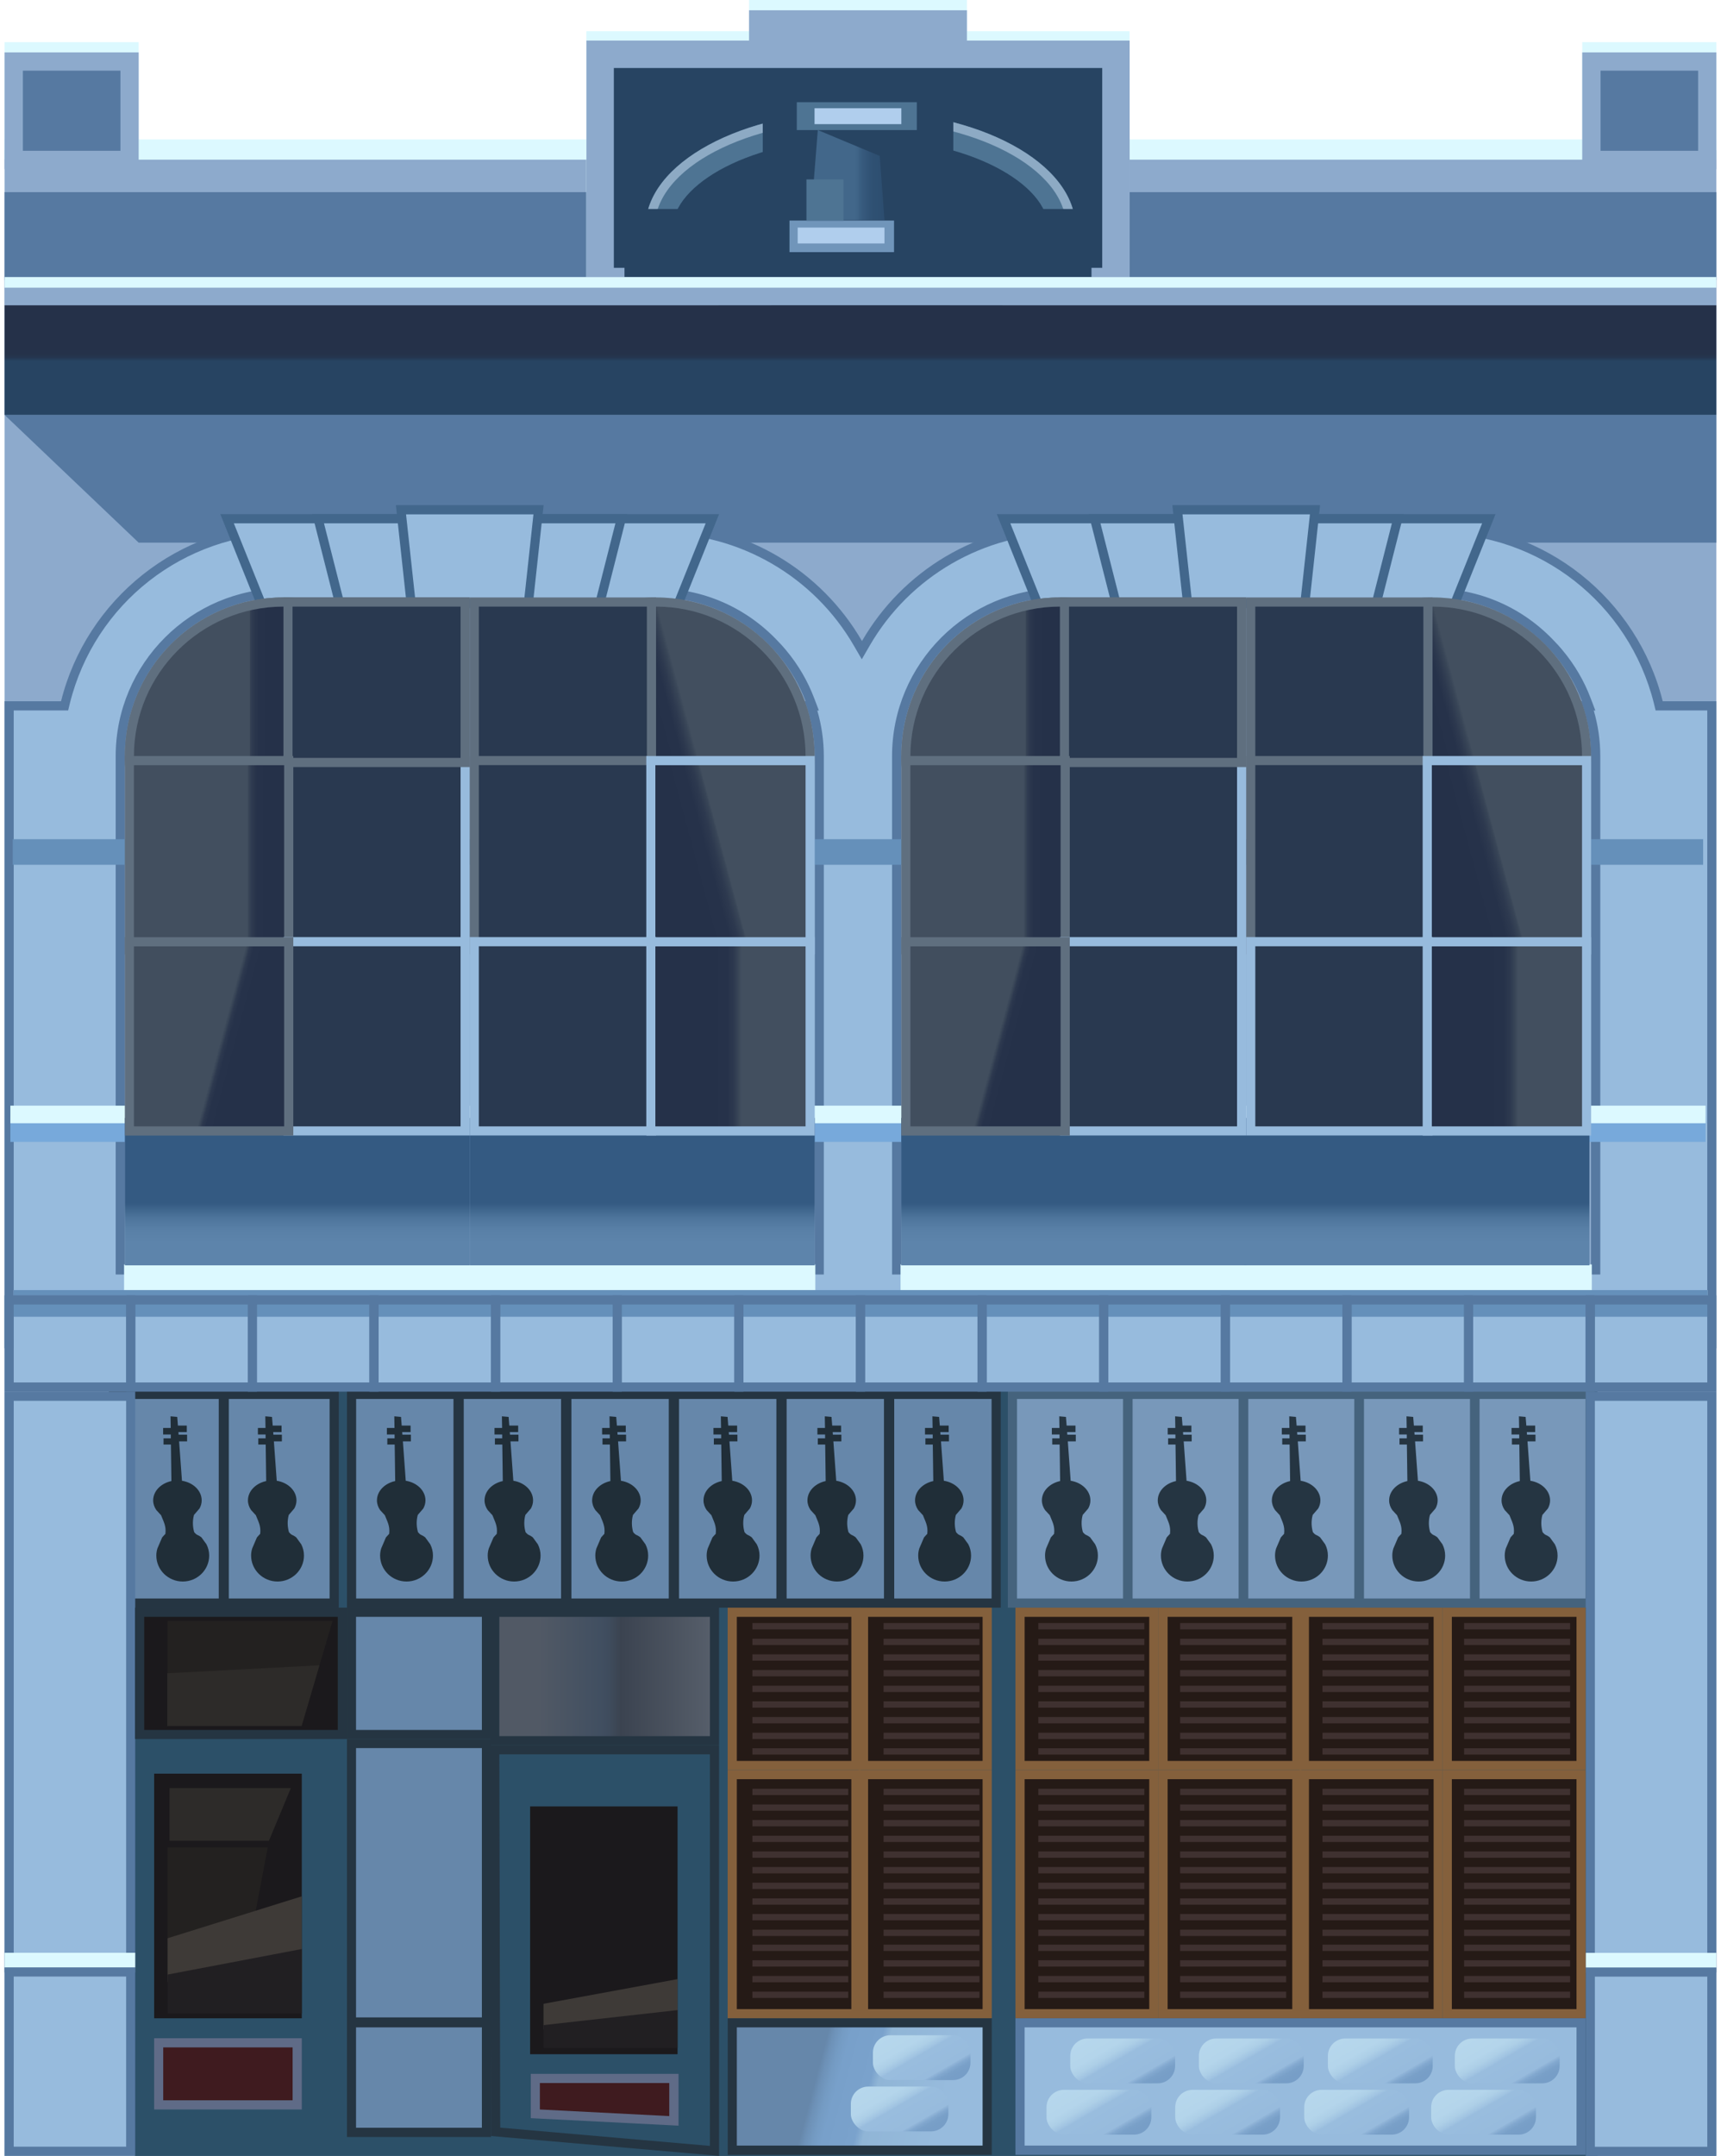 <?xml version="1.0" encoding="UTF-8"?><svg id="uuid-99e866ba-1b48-4fbd-9286-b68c98147932" xmlns="http://www.w3.org/2000/svg" xmlns:xlink="http://www.w3.org/1999/xlink" viewBox="0 0 174.5 218.47"><defs><style>.uuid-884fc217-c06b-4214-80b3-0250abf3285c{fill:url(#uuid-65c9ffae-97df-48e0-af00-8d03f106a4cf);}.uuid-0721747d-179a-498b-8835-475fdbfe24fc{fill:url(#uuid-a03caef8-3692-45b0-bf37-5827b5286a50);}.uuid-54f8fee6-af7f-4231-b341-5963da8a13a7{fill:url(#uuid-e465fc73-bcee-4211-9a13-ce4897dacf0e);}.uuid-54aa8622-4d81-4fde-b237-fcab4aa57dfe{fill:#3e3a37;}.uuid-596c1330-04cf-4eaf-82b9-28c0f5024b8a{fill:#2c5068;}.uuid-91db006c-89c2-4f58-b218-3808870dd04e{fill:url(#uuid-f6a8f29d-aed6-42d3-b52f-1d5dc652326a);}.uuid-9808d204-24c7-4a3b-9ee2-86cb95973522{fill:url(#uuid-5b68f264-4f1e-435c-9a24-24e3da55dddc);}.uuid-c5028db2-7425-430e-b034-49c59f189084{fill:#2d2b29;}.uuid-90e5b933-211c-4a8e-9306-4ca2d17c3a65{fill:url(#uuid-051644e0-9be3-4d18-b0a7-df46cc606adb);}.uuid-a1fb3916-3584-48e8-bcd6-11c6850b01c9{fill:#5f6b87;}.uuid-3d4b3a56-49ef-4d45-a836-8582ea8690c1{fill:url(#uuid-e034fafb-e857-47de-aff2-289581042387);}.uuid-a83e572f-1b10-4b34-9aad-0a7ded2ea378{fill:#77a9db;}.uuid-22813003-6c39-4579-8e52-c5b282db0879{fill:#5679a1;}.uuid-bf25e068-2a63-4f72-8587-340a270168f4{fill:#7898ba;}.uuid-99948a11-6789-41b3-87cf-6fbef7cbae93{fill:#b0ceed;}.uuid-cca743a5-2658-4de3-bb3a-22df4e666882{fill:url(#uuid-faf263a7-b23c-4cae-9117-d33bcd05880b);}.uuid-65a99aae-7db7-4baf-8699-563c43b09f7a{fill:url(#uuid-00fc3e56-4084-4242-87c9-16fbca3ea87c);}.uuid-cd34d320-77c1-43a8-9249-bff98ce38691{fill:#202e38;}.uuid-21f46bae-e625-4695-a55b-76e1eac70dd6{fill:#5f6f7f;}.uuid-ea96682d-3a07-42c7-a699-1746c6cc1c51{fill:url(#uuid-e4c08dc7-fcd5-4713-8055-1d8e549164b6);}.uuid-6dd406f2-3a11-4a9d-aa1d-b79560cec0b7{fill:#6590ba;}.uuid-ac026b4e-fced-4d44-9b0c-2cd307654055{fill:url(#uuid-9168167e-94db-49a5-972a-2ed365bad641);}.uuid-0b047c18-8848-40fb-aad0-7542077f8409{fill:url(#uuid-61a6db82-f4b8-4b48-98eb-8dd01ae77c24);}.uuid-50c16d39-9f5a-466d-9875-bcbc13ab01c6{fill:url(#uuid-e180709c-a392-4272-9862-e5d6fb1bae95);}.uuid-8701d66e-bf3c-4552-9490-4c2a4349366a{fill:url(#uuid-79fe2665-6309-4781-b686-162f533c0ea2);}.uuid-0ddfd940-6405-45d4-bf4a-ce824da574ef{fill:#293950;}.uuid-6f763fca-5de2-4ca7-9820-5f9dfd6afbd4{fill:url(#uuid-4f7d7463-d508-42e3-92f2-4ff628bf5488);}.uuid-391cf350-7519-4485-9ae0-379b836637b9{fill:url(#uuid-191010e0-0719-4085-a274-e0de1bcaed20);}.uuid-c30ecc69-c44b-41d7-ab9b-05935d8e47aa{fill:#42678c;}.uuid-3ea2f890-9828-41bd-b2c5-8a986e47e41b{fill:url(#uuid-ddea543e-9845-4561-830b-33e6d945643b);}.uuid-d91bf62b-bbfb-4fa4-aa25-b8c62afe44bc{fill:url(#uuid-c15c38ba-c7be-4088-b05f-6aa95ffd1c07);}.uuid-e7ff75fc-6d90-482f-8339-07f394cc2291{fill:#232120;}.uuid-11a99485-c61f-4434-943e-97e674dc5f14{fill:url(#uuid-01d516a4-e6a9-4603-b743-a2aea76624e2);}.uuid-86f3f83e-b824-472d-9ebf-e7e57d16a6f2{fill:#8daac4;}.uuid-7d0c5175-20bb-4b31-aa4d-701e59074688{fill:#1b191c;}.uuid-721067d3-2feb-4512-86ba-41d0b1cd5a8b{fill:#3f3130;}.uuid-3de4cf69-b7ea-421b-9184-37a44f9b5335{fill:#84603c;}.uuid-08e85f84-d39f-4f25-aa3a-55865c22887c{fill:#4e7493;}.uuid-36f687c8-ac41-415b-a888-938f7e003703{fill:#253542;}.uuid-0b1310b7-2afd-41ef-a271-67ec1c777884{fill:url(#uuid-1df29bb1-8324-492c-adeb-a7e6fa2b909c);}.uuid-4f757df5-c5ee-4e6f-b68a-23c941b71cec{fill:#8daacc;}.uuid-8ea11d7b-605a-4a5d-92ba-0a9157ae8bbf{fill:url(#uuid-075ff9c7-e74f-4c90-ae1f-69357b27816f);}.uuid-64520a99-cf5e-4965-b222-132af23bcd94{fill:#6687aa;}.uuid-ae4ff165-8994-4667-b023-20427d752a3a{fill:#211f22;}.uuid-c91f2404-d57d-42a3-8c71-3d05304a7c4f{fill:#274462;}.uuid-244e29ae-279d-4feb-8439-b2c12fb9a518{fill:url(#uuid-d5cc00a2-6da1-47a8-a875-cba0d5992ed0);}.uuid-ac630988-8ae5-4c29-82c2-cb620c0f35de{fill:#251a16;}.uuid-47ce3d0c-4dd3-4755-9cb7-7e20bc9c26e5{fill:url(#uuid-dc659af4-74ac-4ac4-955a-2e08dc774d97);}.uuid-e2ada540-74de-4cb4-abbe-16e542d5468c{fill:url(#uuid-3b306cf5-c820-4eec-8b1e-64c42df8db5e);}.uuid-85a605cc-5e6b-4de1-9250-cb61f6b19055{fill:url(#uuid-06ca49e3-09b5-41e1-afa1-0755344440ec);}.uuid-45279395-cc4d-421f-859c-edc418965935{fill:#dcf9ff;}.uuid-be4acfee-a2c6-4559-a69a-64525e1b4e59{fill:url(#uuid-a34ba3d0-7b15-4514-8454-d6a802dfd844);}.uuid-fe72d09c-5e6b-465e-808b-b7f5c7ae2bc8{fill:#7095ba;}.uuid-617f160b-44da-4fc3-a2b8-8d748781f1ba{fill:#3f1b1f;}.uuid-282bc7b8-7b0b-4336-982d-a96f93444e9a{fill:#45637d;}.uuid-705e3791-e367-4c7f-99cd-87118c028e62{fill:#97bbdd;}.uuid-08341a1c-a6ef-4923-b83f-4e681536cc5a{fill:url(#uuid-b3b6a90e-5a2d-4a3e-8171-9f9c1cecf96f);}.uuid-34a10b8a-4aa0-416b-b815-33920e6eb176{fill:url(#uuid-004e0614-b406-4ac0-ac7c-5610e321a95f);}.uuid-d47faaf8-c214-4dbe-917a-58b67f956c73{fill:url(#uuid-91037ca5-c2d3-48be-b564-adc049de7e8f);}.uuid-a545ad45-9716-4241-859e-a5229b5b6d3f{fill:url(#uuid-1b90d209-5500-4ba5-89e0-c1ec3728f27b);}</style><linearGradient id="uuid-9168167e-94db-49a5-972a-2ed365bad641" x1="82.2" y1="17.74" x2="89.68" y2="17.74" gradientUnits="userSpaceOnUse"><stop offset=".61" stop-color="#42678a"/><stop offset=".69" stop-color="#385b7e"/><stop offset=".83" stop-color="#2f5173"/><stop offset=".98" stop-color="#2d4e70"/></linearGradient><linearGradient id="uuid-00fc3e56-4084-4242-87c9-16fbca3ea87c" x1="87.25" y1="42.04" x2="87.25" y2="30.93" gradientUnits="userSpaceOnUse"><stop offset=".49" stop-color="#274462"/><stop offset=".5" stop-color="#26405d"/><stop offset=".52" stop-color="#253751"/><stop offset=".55" stop-color="#25324a"/><stop offset=".64" stop-color="#253149"/></linearGradient><linearGradient id="uuid-e465fc73-bcee-4211-9a13-ce4897dacf0e" x1="30.14" y1="113.28" x2="30.14" y2="128.22" gradientUnits="userSpaceOnUse"><stop offset=".58" stop-color="#345a82"/><stop offset=".61" stop-color="#3c638a"/><stop offset=".68" stop-color="#4e759c"/><stop offset=".76" stop-color="#5980a7"/><stop offset=".85" stop-color="#5d84ab"/></linearGradient><linearGradient id="uuid-004e0614-b406-4ac0-ac7c-5610e321a95f" x1="65.12" x2="65.12" xlink:href="#uuid-e465fc73-bcee-4211-9a13-ce4897dacf0e"/><linearGradient id="uuid-c15c38ba-c7be-4088-b05f-6aa95ffd1c07" x1="13.12" y1="76.62" x2="44.36" y2="76.62" gradientUnits="userSpaceOnUse"><stop offset=".39" stop-color="#424f5f"/><stop offset=".39" stop-color="#384557"/><stop offset=".4" stop-color="#2d394f"/><stop offset=".42" stop-color="#26324a"/><stop offset=".46" stop-color="#253149"/></linearGradient><linearGradient id="uuid-91037ca5-c2d3-48be-b564-adc049de7e8f" x1="13.12" y1="86.66" x2="29.27" y2="86.66" gradientUnits="userSpaceOnUse"><stop offset=".74" stop-color="#424f5f"/><stop offset=".75" stop-color="#384557"/><stop offset=".77" stop-color="#2d394f"/><stop offset=".8" stop-color="#26324a"/><stop offset=".88" stop-color="#253149"/></linearGradient><linearGradient id="uuid-e034fafb-e857-47de-aff2-289581042387" x1="51.43" y1="80.67" x2="81.61" y2="72.58" gradientUnits="userSpaceOnUse"><stop offset=".52" stop-color="#253149"/><stop offset=".58" stop-color="#26324a"/><stop offset=".6" stop-color="#2d394f"/><stop offset=".62" stop-color="#384557"/><stop offset=".63" stop-color="#424f5f"/></linearGradient><linearGradient id="uuid-191010e0-0719-4085-a274-e0de1bcaed20" x1="64.13" y1="89.32" x2="84" y2="84" gradientUnits="userSpaceOnUse"><stop offset=".27" stop-color="#253149"/><stop offset=".39" stop-color="#26324a"/><stop offset=".43" stop-color="#2d394f"/><stop offset=".46" stop-color="#384557"/><stop offset=".47" stop-color="#424f5f"/></linearGradient><linearGradient id="uuid-e4c08dc7-fcd5-4713-8055-1d8e549164b6" x1="11.26" y1="102.36" x2="31.13" y2="107.68" gradientUnits="userSpaceOnUse"><stop offset=".56" stop-color="#414e5e"/><stop offset=".57" stop-color="#384557"/><stop offset=".58" stop-color="#2d394f"/><stop offset=".6" stop-color="#26324a"/><stop offset=".66" stop-color="#253149"/></linearGradient><linearGradient id="uuid-dc659af4-74ac-4ac4-955a-2e08dc774d97" x1="65.99" y1="105.02" x2="82.14" y2="105.02" gradientUnits="userSpaceOnUse"><stop offset=".36" stop-color="#253149"/><stop offset=".48" stop-color="#26324a"/><stop offset=".52" stop-color="#2d394f"/><stop offset=".55" stop-color="#384557"/><stop offset=".57" stop-color="#424f5f"/></linearGradient><linearGradient id="uuid-e180709c-a392-4272-9862-e5d6fb1bae95" x1="108.87" x2="108.87" xlink:href="#uuid-e465fc73-bcee-4211-9a13-ce4897dacf0e"/><linearGradient id="uuid-a34ba3d0-7b15-4514-8454-d6a802dfd844" x1="143.67" x2="143.67" xlink:href="#uuid-e465fc73-bcee-4211-9a13-ce4897dacf0e"/><linearGradient id="uuid-075ff9c7-e74f-4c90-ae1f-69357b27816f" x1="91.85" x2="123.09" xlink:href="#uuid-c15c38ba-c7be-4088-b05f-6aa95ffd1c07"/><linearGradient id="uuid-4f7d7463-d508-42e3-92f2-4ff628bf5488" x1="91.85" x2="108" xlink:href="#uuid-91037ca5-c2d3-48be-b564-adc049de7e8f"/><linearGradient id="uuid-06ca49e3-09b5-41e1-afa1-0755344440ec" x1="130.16" y1="80.67" x2="160.34" y2="72.58" xlink:href="#uuid-e034fafb-e857-47de-aff2-289581042387"/><linearGradient id="uuid-5b68f264-4f1e-435c-9a24-24e3da55dddc" x1="142.86" y1="89.32" x2="162.73" y2="84" xlink:href="#uuid-191010e0-0719-4085-a274-e0de1bcaed20"/><linearGradient id="uuid-1b90d209-5500-4ba5-89e0-c1ec3728f27b" x1="89.99" x2="109.86" xlink:href="#uuid-e4c08dc7-fcd5-4713-8055-1d8e549164b6"/><linearGradient id="uuid-a03caef8-3692-45b0-bf37-5827b5286a50" x1="144.72" x2="160.87" xlink:href="#uuid-dc659af4-74ac-4ac4-955a-2e08dc774d97"/><linearGradient id="uuid-faf263a7-b23c-4cae-9117-d33bcd05880b" x1="50.16" y1="169.88" x2="72.44" y2="169.88" gradientUnits="userSpaceOnUse"><stop offset=".2" stop-color="#515965"/><stop offset=".48" stop-color="#414f61"/><stop offset=".52" stop-color="#3f4c5d"/><stop offset=".57" stop-color="#3b4451"/><stop offset=".57" stop-color="#3b4350"/><stop offset="1" stop-color="#575f6b"/></linearGradient><linearGradient id="uuid-61a6db82-f4b8-4b48-98eb-8dd01ae77c24" x1="73.5" y1="207.77" x2="100.84" y2="215.1" gradientUnits="userSpaceOnUse"><stop offset="0" stop-color="#6687aa"/><stop offset=".29" stop-color="#6687aa"/><stop offset=".34" stop-color="#6687aa"/><stop offset=".36" stop-color="#6d91b7"/><stop offset=".39" stop-color="#749bc3"/><stop offset=".42" stop-color="#78a0ca"/><stop offset=".53" stop-color="#7aa2cc"/><stop offset=".56" stop-color="#90b5d6"/><stop offset=".81" stop-color="#97bbdd"/></linearGradient><linearGradient id="uuid-3b306cf5-c820-4eec-8b1e-64c42df8db5e" x1="91.56" y1="205.22" x2="95.35" y2="211.79" gradientUnits="userSpaceOnUse"><stop offset="0" stop-color="#b6d7ec"/><stop offset=".27" stop-color="#b4d5eb"/><stop offset=".36" stop-color="#adcfe7"/><stop offset=".43" stop-color="#a1c4e2"/><stop offset=".46" stop-color="#99bdde"/><stop offset=".77" stop-color="#97bbdd"/><stop offset=".78" stop-color="#92b6d9"/><stop offset=".82" stop-color="#82a8cf"/><stop offset=".87" stop-color="#79a0c8"/><stop offset=".93" stop-color="#779ec7"/></linearGradient><linearGradient id="uuid-79fe2665-6309-4781-b686-162f533c0ea2" x1="89.32" y1="210.42" x2="93.11" y2="216.99" xlink:href="#uuid-3b306cf5-c820-4eec-8b1e-64c42df8db5e"/><linearGradient id="uuid-1df29bb1-8324-492c-adeb-a7e6fa2b909c" x1="111.85" y1="205.39" x2="115.83" y2="212.28" xlink:href="#uuid-3b306cf5-c820-4eec-8b1e-64c42df8db5e"/><linearGradient id="uuid-ddea543e-9845-4561-830b-33e6d945643b" x1="109.44" y1="210.59" x2="113.42" y2="217.48" xlink:href="#uuid-3b306cf5-c820-4eec-8b1e-64c42df8db5e"/><linearGradient id="uuid-b3b6a90e-5a2d-4a3e-8171-9f9c1cecf96f" x1="124.89" y1="205.39" x2="128.87" y2="212.28" xlink:href="#uuid-3b306cf5-c820-4eec-8b1e-64c42df8db5e"/><linearGradient id="uuid-01d516a4-e6a9-4603-b743-a2aea76624e2" x1="122.48" y1="210.59" x2="126.46" y2="217.48" xlink:href="#uuid-3b306cf5-c820-4eec-8b1e-64c42df8db5e"/><linearGradient id="uuid-f6a8f29d-aed6-42d3-b52f-1d5dc652326a" x1="137.97" y1="205.39" x2="141.95" y2="212.28" xlink:href="#uuid-3b306cf5-c820-4eec-8b1e-64c42df8db5e"/><linearGradient id="uuid-65c9ffae-97df-48e0-af00-8d03f106a4cf" x1="135.56" y1="210.59" x2="139.54" y2="217.48" xlink:href="#uuid-3b306cf5-c820-4eec-8b1e-64c42df8db5e"/><linearGradient id="uuid-d5cc00a2-6da1-47a8-a875-cba0d5992ed0" x1="150.84" y1="205.39" x2="154.82" y2="212.28" xlink:href="#uuid-3b306cf5-c820-4eec-8b1e-64c42df8db5e"/><linearGradient id="uuid-051644e0-9be3-4d18-b0a7-df46cc606adb" x1="148.44" y1="210.59" x2="152.42" y2="217.48" xlink:href="#uuid-3b306cf5-c820-4eec-8b1e-64c42df8db5e"/></defs><rect class="uuid-4f757df5-c5ee-4e6f-b68a-23c941b71cec" x=".46" y="15.23" width="173.57" height="203.23"/><polygon class="uuid-596c1330-04cf-4eaf-82b9-28c0f5024b8a" points="161.98 218.47 100.56 218.47 13.67 218.47 13.67 140.37 161.98 140.37 161.98 218.47"/><polygon class="uuid-22813003-6c39-4579-8e52-c5b282db0879" points="174.03 54.99 14.06 54.99 .46 42.04 174.03 42.04 174.03 54.99"/><rect class="uuid-22813003-6c39-4579-8e52-c5b282db0879" x=".46" y="19.47" width="173.57" height="8.9"/><rect class="uuid-45279395-cc4d-421f-859c-edc418965935" x="59.45" y="3.16" width="55.08" height="25.82"/><rect class="uuid-45279395-cc4d-421f-859c-edc418965935" x=".46" y="4.27" width="13.6" height="11.83"/><rect class="uuid-45279395-cc4d-421f-859c-edc418965935" x="160.43" y="4.27" width="13.6" height="11.83"/><rect class="uuid-45279395-cc4d-421f-859c-edc418965935" x="75.95" width="22.09" height="4.27"/><rect class="uuid-45279395-cc4d-421f-859c-edc418965935" x=".46" y="14.13" width="173.57" height="2.05"/><rect class="uuid-64520a99-cf5e-4965-b222-132af23bcd94" x="35.64" y="141.3" width="10.8" height="21.15"/><path class="uuid-36f687c8-ac41-415b-a888-938f7e003703" d="M45.98,141.76v20.22h-9.87v-20.22h9.87M46.91,140.84h-11.73v22.07h11.73v-22.07h0Z"/><rect class="uuid-64520a99-cf5e-4965-b222-132af23bcd94" x="46.56" y="141.3" width="10.8" height="21.15"/><path class="uuid-36f687c8-ac41-415b-a888-938f7e003703" d="M56.89,141.76v20.22h-9.87v-20.22h9.87M57.82,140.84h-11.73v22.07h11.73v-22.07h0Z"/><rect class="uuid-64520a99-cf5e-4965-b222-132af23bcd94" x="57.47" y="141.3" width="10.8" height="21.15"/><path class="uuid-36f687c8-ac41-415b-a888-938f7e003703" d="M67.81,141.76v20.22h-9.87v-20.22h9.87M68.73,140.84h-11.73v22.07h11.73v-22.07h0Z"/><rect class="uuid-64520a99-cf5e-4965-b222-132af23bcd94" x="68.38" y="141.3" width="10.8" height="21.15"/><path class="uuid-36f687c8-ac41-415b-a888-938f7e003703" d="M78.72,141.76v20.22h-9.87v-20.22h9.87M79.65,140.84h-11.73v22.07h11.73v-22.07h0Z"/><rect class="uuid-64520a99-cf5e-4965-b222-132af23bcd94" x="79.29" y="141.3" width="10.8" height="21.15"/><path class="uuid-36f687c8-ac41-415b-a888-938f7e003703" d="M89.63,141.76v20.22h-9.87v-20.22h9.87M90.56,140.84h-11.73v22.07h11.73v-22.07h0Z"/><rect class="uuid-64520a99-cf5e-4965-b222-132af23bcd94" x="90.21" y="141.3" width="10.8" height="21.15"/><path class="uuid-36f687c8-ac41-415b-a888-938f7e003703" d="M100.54,141.76v20.22h-9.87v-20.22h9.87M101.47,140.84h-11.73v22.07h11.73v-22.07h0Z"/><rect class="uuid-bf25e068-2a63-4f72-8587-340a270168f4" x="102.65" y="141.3" width="11.68" height="21.15"/><path class="uuid-282bc7b8-7b0b-4336-982d-a96f93444e9a" d="M113.87,141.76v20.22h-10.75v-20.22h10.75M114.79,140.84h-12.6v22.07h12.6v-22.07h0Z"/><rect class="uuid-bf25e068-2a63-4f72-8587-340a270168f4" x="114.38" y="141.3" width="11.68" height="21.15"/><path class="uuid-282bc7b8-7b0b-4336-982d-a96f93444e9a" d="M125.59,141.76v20.22h-10.75v-20.22h10.75M126.52,140.84h-12.6v22.07h12.6v-22.07h0Z"/><rect class="uuid-bf25e068-2a63-4f72-8587-340a270168f4" x="126.11" y="141.3" width="11.68" height="21.15"/><path class="uuid-282bc7b8-7b0b-4336-982d-a96f93444e9a" d="M137.32,141.76v20.22h-10.75v-20.22h10.75M138.25,140.84h-12.6v22.07h12.6v-22.07h0Z"/><rect class="uuid-bf25e068-2a63-4f72-8587-340a270168f4" x="137.83" y="141.3" width="11.68" height="21.15"/><path class="uuid-282bc7b8-7b0b-4336-982d-a96f93444e9a" d="M149.05,141.76v20.22h-10.75v-20.22h10.75M149.97,140.84h-12.6v22.07h12.6v-22.07h0Z"/><rect class="uuid-bf25e068-2a63-4f72-8587-340a270168f4" x="149.56" y="141.3" width="11.68" height="21.15"/><path class="uuid-282bc7b8-7b0b-4336-982d-a96f93444e9a" d="M160.77,141.76v20.22h-10.75v-20.22h10.75M161.7,140.84h-12.6v22.07h12.6v-22.07h0Z"/><rect class="uuid-64520a99-cf5e-4965-b222-132af23bcd94" x="11.5" y="141.3" width="11.15" height="21.15"/><path class="uuid-36f687c8-ac41-415b-a888-938f7e003703" d="M22.18,141.76v20.22h-10.22v-20.22h10.22M23.11,140.84h-12.08v22.07h12.08v-22.07h0Z"/><rect class="uuid-64520a99-cf5e-4965-b222-132af23bcd94" x="22.74" y="141.3" width="11.15" height="21.15"/><path class="uuid-36f687c8-ac41-415b-a888-938f7e003703" d="M33.42,141.76v20.22h-10.22v-20.22h10.22M34.35,140.84h-12.08v22.07h12.08v-22.07h0Z"/><path class="uuid-705e3791-e367-4c7f-99cd-87118c028e62" d="M.93,136.17v-64.64h5.62l.09-.35c2.58-10.36,11.83-17.59,22.5-17.59h37.78c8.23,0,15.93,4.45,20.07,11.61l.4.69.4-.69c4.15-7.16,11.84-11.61,20.07-11.61h37.78c10.67,0,19.92,7.23,22.5,17.59l.09.35h5.34v64.64H.93ZM107.47,60.08c-9.12,0-16.54,7.42-16.55,16.54v52.07s70.88,0,70.88,0v-52.07c0-1.72-.28-3.42-.82-5.09h.02l-.15-.63c-.64-1.69-1.57-3.27-2.76-4.7l-.17-.2c-.22-.25-.4-.45-.59-.65-3.17-3.4-7.46-5.27-12.09-5.27h-37.78ZM28.74,60.08c-9.12,0-16.54,7.42-16.55,16.54v52.07s70.88,0,70.88,0v-52.07c0-1.72-.28-3.42-.82-5.09h.02l-.15-.63c-.64-1.69-1.57-3.27-2.76-4.7l-.17-.2c-.22-.25-.4-.45-.59-.65-3.17-3.4-7.46-5.27-12.09-5.27H28.74Z"/><path class="uuid-22813003-6c39-4579-8e52-c5b282db0879" d="M145.65,54.05c10.46,0,19.52,7.09,22.05,17.24l.17.7h5.24v63.71H1.39v-63.71h5.52l.17-.7c2.52-10.15,11.59-17.24,22.05-17.24h37.78c8.07,0,15.61,4.36,19.67,11.38l.8,1.38.8-1.38c4.06-7.02,11.6-11.38,19.67-11.38h37.78M90.46,129.15h71.8v-52.53c0-1.56-.22-3.11-.66-4.62h.16l-.48-1.26c-.66-1.74-1.61-3.37-2.83-4.83-.05-.06-.1-.13-.16-.19l-.06-.07c-.18-.21-.37-.42-.56-.61-3.26-3.5-7.68-5.42-12.43-5.42h-37.78c-9.37,0-17.01,7.63-17.01,17v52.53M11.73,129.15h71.8v-52.53c0-1.56-.22-3.11-.66-4.62h.16l-.48-1.26c-.66-1.74-1.61-3.37-2.83-4.83-.05-.07-.11-.13-.17-.2l-.05-.06c-.18-.21-.37-.42-.56-.61-3.26-3.5-7.68-5.42-12.43-5.42H28.74c-9.37,0-17.01,7.63-17.01,17v52.53M145.65,53.12h-37.78c-8.74,0-16.38,4.77-20.47,11.84-4.09-7.07-11.74-11.84-20.47-11.84H29.14c-11.07,0-20.39,7.65-22.95,17.94H.46v65.57h173.57v-65.57h-5.44c-2.56-10.29-11.88-17.94-22.95-17.94h0ZM91.38,128.22v-51.61h0c0-8.88,7.2-16.08,16.08-16.08h37.78c4.64,0,8.82,1.98,11.75,5.13.18.19.36.38.53.58.07.08.14.16.2.24,1.13,1.36,2.04,2.89,2.68,4.57h-.09c.64,1.73,1.01,3.6,1.01,5.55h0v51.61h-69.95ZM12.66,128.22v-51.61h0c0-8.88,7.2-16.08,16.08-16.08h37.78c4.64,0,8.82,1.98,11.75,5.13.18.19.36.38.53.58.07.08.14.16.2.24,1.13,1.36,2.04,2.89,2.68,4.57h-.09c.64,1.73,1.01,3.6,1.01,5.55h0v51.61H12.66Z"/><rect class="uuid-c91f2404-d57d-42a3-8c71-3d05304a7c4f" x="60.84" y="5.5" width="52.3" height="23.04"/><path class="uuid-4f757df5-c5ee-4e6f-b68a-23c941b71cec" d="M111.76,6.89v20.25h-49.52V6.89h49.52M114.54,4.11h-55.08v25.82h55.08V4.11h0Z"/><rect class="uuid-4f757df5-c5ee-4e6f-b68a-23c941b71cec" x="75.95" y="1.04" width="22.09" height="4.27"/><path class="uuid-c91f2404-d57d-42a3-8c71-3d05304a7c4f" d="M87.25,33.5c-11.06,0-20.41-4.78-20.41-10.44s9.35-10.45,20.41-10.45,20.41,4.78,20.41,10.45-9.34,10.44-20.41,10.44Z"/><path class="uuid-08e85f84-d39f-4f25-aa3a-55865c22887c" d="M87.25,14.01c11.21,0,19.02,4.77,19.02,9.05s-7.81,9.05-19.02,9.05-19.02-4.77-19.02-9.05,7.81-9.05,19.02-9.05M87.25,11.23c-12.04,0-21.8,5.3-21.8,11.83s9.76,11.83,21.8,11.83,21.8-5.3,21.8-11.83-9.76-11.83-21.8-11.83h0Z"/><path class="uuid-86f3f83e-b824-472d-9ebf-e7e57d16a6f2" d="M87.25,12.15c11.51,0,20.87,4.89,20.87,10.91s-9.36,10.91-20.87,10.91-20.87-4.89-20.87-10.91,9.36-10.91,20.87-10.91M87.25,11.23c-12.04,0-21.8,5.3-21.8,11.83s9.76,11.83,21.8,11.83,21.8-5.3,21.8-11.83-9.76-11.83-21.8-11.83h0Z"/><rect class="uuid-c91f2404-d57d-42a3-8c71-3d05304a7c4f" x="63.32" y="21.18" width="47.35" height="8.74"/><rect class="uuid-c91f2404-d57d-42a3-8c71-3d05304a7c4f" x="77.34" y="8.52" width="19.32" height="21.41"/><polygon class="uuid-ac026b4e-fced-4d44-9b0c-2cd307654055" points="89.68 22.31 82.2 22.31 82.92 13.18 89.2 15.8 89.68 22.31"/><rect class="uuid-fe72d09c-5e6b-465e-808b-b7f5c7ae2bc8" x="80.05" y="22.35" width="10.6" height="3.2"/><rect class="uuid-c91f2404-d57d-42a3-8c71-3d05304a7c4f" x="82.18" y="11.75" width="9.39" height=".04"/><polygon class="uuid-08e85f84-d39f-4f25-aa3a-55865c22887c" points="92.96 10.36 80.79 10.36 80.79 13.18 92.96 13.18 92.96 10.36 92.96 10.36"/><rect class="uuid-08e85f84-d39f-4f25-aa3a-55865c22887c" x="81.77" y="18.18" width="3.76" height="4.18"/><rect class="uuid-65a99aae-7db7-4baf-8699-563c43b09f7a" x=".46" y="30.93" width="173.57" height="11.11"/><rect class="uuid-4f757df5-c5ee-4e6f-b68a-23c941b71cec" x=".46" y="28.08" width="173.57" height="2.85"/><polygon class="uuid-705e3791-e367-4c7f-99cd-87118c028e62" points="26.47 61.13 23.03 52.57 72.24 52.57 68.79 61.13 26.47 61.13"/><path class="uuid-c30ecc69-c44b-41d7-ab9b-05935d8e47aa" d="M71.55,53.03l-3.07,7.63H26.78l-3.07-7.63h47.84M72.92,52.1H22.34l3.81,9.49h42.95l3.81-9.49h0Z"/><polygon class="uuid-705e3791-e367-4c7f-99cd-87118c028e62" points="34.43 61.13 32.26 52.57 63 52.57 60.83 61.13 34.43 61.13"/><path class="uuid-c30ecc69-c44b-41d7-ab9b-05935d8e47aa" d="M62.4,53.03l-1.94,7.63h-25.67l-1.94-7.63h29.55M63.59,52.1h-31.93l2.41,9.49h27.11l2.41-9.49h0Z"/><polygon class="uuid-705e3791-e367-4c7f-99cd-87118c028e62" points="41.68 61.13 40.66 51.65 54.61 51.65 53.58 61.13 41.68 61.13"/><path class="uuid-c30ecc69-c44b-41d7-ab9b-05935d8e47aa" d="M54.09,52.12l-.93,8.55h-11.06l-.93-8.55h12.92M55.12,51.19h-14.98l1.13,10.4h12.72l1.13-10.4h0Z"/><polygon class="uuid-705e3791-e367-4c7f-99cd-87118c028e62" points="105.2 61.13 101.75 52.57 150.96 52.57 147.52 61.13 105.2 61.13"/><path class="uuid-c30ecc69-c44b-41d7-ab9b-05935d8e47aa" d="M150.28,53.03l-3.07,7.63h-41.7l-3.07-7.63h47.84M151.65,52.1h-50.58l3.81,9.49h42.95l3.81-9.49h0Z"/><polygon class="uuid-705e3791-e367-4c7f-99cd-87118c028e62" points="113.16 61.13 110.99 52.57 141.73 52.57 139.56 61.13 113.16 61.13"/><path class="uuid-c30ecc69-c44b-41d7-ab9b-05935d8e47aa" d="M141.13,53.03l-1.94,7.63h-25.67l-1.94-7.63h29.55M142.32,52.1h-31.93l2.41,9.49h27.11l2.41-9.49h0Z"/><polygon class="uuid-705e3791-e367-4c7f-99cd-87118c028e62" points="120.41 61.13 119.38 51.65 133.33 51.65 132.31 61.13 120.41 61.13"/><path class="uuid-c30ecc69-c44b-41d7-ab9b-05935d8e47aa" d="M132.82,52.12l-.93,8.55h-11.06l-.93-8.55h12.92M133.85,51.19h-14.98l1.13,10.4h12.72l1.13-10.4h0Z"/><rect class="uuid-6dd406f2-3a11-4a9d-aa1d-b79560cec0b7" x="1.29" y="85.04" width="171.4" height="2.59"/><rect class="uuid-a83e572f-1b10-4b34-9aad-0a7ded2ea378" x="1.05" y="113.12" width="171.89" height="2.59"/><rect class="uuid-45279395-cc4d-421f-859c-edc418965935" x="1.05" y="112.04" width="171.89" height="1.78"/><rect class="uuid-45279395-cc4d-421f-859c-edc418965935" x=".46" y="28.08" width="173.57" height="1.07"/><rect class="uuid-45279395-cc4d-421f-859c-edc418965935" x="91.31" y="128.13" width="70.09" height="3.13"/><rect class="uuid-45279395-cc4d-421f-859c-edc418965935" x="12.58" y="128.13" width="70.09" height="3.13"/><path class="uuid-0ddfd940-6405-45d4-bf4a-ce824da574ef" d="M28.74,92.25c-8.61,0-15.62-7.01-15.62-15.62s7.01-15.62,15.62-15.62,15.62,7.01,15.62,15.62-7.01,15.62-15.62,15.62Z"/><path class="uuid-21f46bae-e625-4695-a55b-76e1eac70dd6" d="M28.74,61.47c8.36,0,15.16,6.8,15.16,15.16s-6.8,15.16-15.16,15.16-15.16-6.8-15.16-15.16,6.8-15.16,15.16-15.16M28.74,60.54c-8.88,0-16.08,7.2-16.08,16.08s7.2,16.08,16.08,16.08,16.08-7.2,16.08-16.08-7.2-16.08-16.08-16.08h0Z"/><rect class="uuid-54f8fee6-af7f-4231-b341-5963da8a13a7" x="12.66" y="113.28" width="34.98" height="14.94"/><rect class="uuid-34a10b8a-4aa0-416b-b815-33920e6eb176" x="47.63" y="113.28" width="34.98" height="14.94"/><rect class="uuid-0ddfd940-6405-45d4-bf4a-ce824da574ef" x="29.2" y="61" width="17.96" height="16.26"/><path class="uuid-21f46bae-e625-4695-a55b-76e1eac70dd6" d="M46.7,61.47v15.33h-17.04v-15.33h17.04M47.63,60.54h-18.89v17.19h18.89v-17.19h0Z"/><path class="uuid-d91bf62b-bbfb-4fa4-aa25-b8c62afe44bc" d="M28.74,92.25c-8.61,0-15.62-7.01-15.62-15.62s7.01-15.62,15.62-15.62,15.62,7.01,15.62,15.62-7.01,15.62-15.62,15.62Z"/><path class="uuid-21f46bae-e625-4695-a55b-76e1eac70dd6" d="M28.74,61.47c8.36,0,15.16,6.8,15.16,15.16s-6.8,15.16-15.16,15.16-15.16-6.8-15.16-15.16,6.8-15.16,15.16-15.16M28.74,60.54c-8.88,0-16.08,7.2-16.08,16.08s7.2,16.08,16.08,16.08,16.08-7.2,16.08-16.08-7.2-16.08-16.08-16.08h0Z"/><rect class="uuid-0ddfd940-6405-45d4-bf4a-ce824da574ef" x="29.2" y="77.07" width="17.96" height="19.18"/><path class="uuid-705e3791-e367-4c7f-99cd-87118c028e62" d="M46.7,77.53v18.25h-17.04v-18.25h17.04M47.63,76.61h-18.89v20.1h18.89v-20.1h0Z"/><rect class="uuid-0ddfd940-6405-45d4-bf4a-ce824da574ef" x="29.2" y="61" width="17.96" height="16.26"/><path class="uuid-21f46bae-e625-4695-a55b-76e1eac70dd6" d="M46.7,61.47v15.33h-17.04v-15.33h17.04M47.63,60.54h-18.89v17.19h18.89v-17.19h0Z"/><rect class="uuid-d47faaf8-c214-4dbe-917a-58b67f956c73" x="13.12" y="77.08" width="16.16" height="19.17"/><path class="uuid-21f46bae-e625-4695-a55b-76e1eac70dd6" d="M28.81,77.54v18.24h-15.23v-18.24h15.23M29.74,76.61H12.66v20.1h17.08v-20.1h0Z"/><path class="uuid-3d4b3a56-49ef-4d45-a836-8582ea8690c1" d="M66.52,92.25c-8.61,0-15.62-7.01-15.62-15.62s7.01-15.62,15.62-15.62,15.62,7.01,15.62,15.62-7.01,15.62-15.62,15.62Z"/><path class="uuid-21f46bae-e625-4695-a55b-76e1eac70dd6" d="M66.52,61.47c8.36,0,15.16,6.8,15.16,15.16s-6.8,15.16-15.16,15.16-15.16-6.8-15.16-15.16,6.8-15.16,15.16-15.16M66.52,60.54c-8.88,0-16.08,7.2-16.08,16.08s7.2,16.08,16.08,16.08,16.08-7.2,16.08-16.08-7.2-16.08-16.08-16.08h0Z"/><rect class="uuid-0ddfd940-6405-45d4-bf4a-ce824da574ef" x="48.09" y="61" width="17.96" height="16.26"/><path class="uuid-21f46bae-e625-4695-a55b-76e1eac70dd6" d="M65.59,61.47v15.33h-17.04v-15.33h17.04M66.52,60.54h-18.89v17.19h18.89v-17.19h0Z"/><rect class="uuid-0ddfd940-6405-45d4-bf4a-ce824da574ef" x="48.09" y="77.07" width="17.96" height="19.18"/><path class="uuid-21f46bae-e625-4695-a55b-76e1eac70dd6" d="M65.59,77.53v18.25h-17.04v-18.25h17.04M66.52,76.61h-18.89v20.1h18.89v-20.1h0Z"/><rect class="uuid-391cf350-7519-4485-9ae0-379b836637b9" x="65.99" y="77.08" width="16.16" height="19.17"/><path class="uuid-705e3791-e367-4c7f-99cd-87118c028e62" d="M81.68,77.54v18.24h-15.23v-18.24h15.23M82.61,76.61h-17.08v20.1h17.08v-20.1h0Z"/><rect class="uuid-0ddfd940-6405-45d4-bf4a-ce824da574ef" x="29.2" y="95.43" width="17.96" height="19.18"/><path class="uuid-705e3791-e367-4c7f-99cd-87118c028e62" d="M46.7,95.89v18.25h-17.04v-18.25h17.04M47.63,94.96h-18.89v20.1h18.89v-20.1h0Z"/><rect class="uuid-ea96682d-3a07-42c7-a699-1746c6cc1c51" x="13.12" y="95.43" width="16.16" height="19.17"/><path class="uuid-21f46bae-e625-4695-a55b-76e1eac70dd6" d="M28.81,95.9v18.24h-15.23v-18.24h15.23M29.74,94.97H12.66v20.1h17.08v-20.1h0Z"/><rect class="uuid-0ddfd940-6405-45d4-bf4a-ce824da574ef" x="48.09" y="95.43" width="17.96" height="19.18"/><path class="uuid-705e3791-e367-4c7f-99cd-87118c028e62" d="M65.59,95.89v18.25h-17.04v-18.25h17.04M66.52,94.96h-18.89v20.1h18.89v-20.1h0Z"/><rect class="uuid-47ce3d0c-4dd3-4755-9cb7-7e20bc9c26e5" x="65.99" y="95.43" width="16.16" height="19.17"/><path class="uuid-705e3791-e367-4c7f-99cd-87118c028e62" d="M81.68,95.9v18.24h-15.23v-18.24h15.23M82.61,94.97h-17.08v20.1h17.08v-20.1h0Z"/><path class="uuid-0ddfd940-6405-45d4-bf4a-ce824da574ef" d="M107.47,92.25c-8.61,0-15.62-7.01-15.62-15.62s7.01-15.62,15.62-15.62,15.62,7.01,15.62,15.62-7.01,15.62-15.62,15.62Z"/><path class="uuid-21f46bae-e625-4695-a55b-76e1eac70dd6" d="M107.47,61.47c8.36,0,15.16,6.8,15.16,15.16s-6.8,15.16-15.16,15.16-15.16-6.8-15.16-15.16,6.8-15.16,15.16-15.16M107.47,60.54c-8.88,0-16.08,7.2-16.08,16.08s7.2,16.08,16.08,16.08,16.08-7.2,16.08-16.08-7.2-16.08-16.08-16.08h0Z"/><rect class="uuid-50c16d39-9f5a-466d-9875-bcbc13ab01c6" x="91.38" y="113.28" width="34.98" height="14.94"/><rect class="uuid-be4acfee-a2c6-4559-a69a-64525e1b4e59" x="126.18" y="113.28" width="34.98" height="14.94"/><rect class="uuid-0ddfd940-6405-45d4-bf4a-ce824da574ef" x="107.93" y="61" width="17.96" height="16.26"/><path class="uuid-21f46bae-e625-4695-a55b-76e1eac70dd6" d="M125.43,61.47v15.33h-17.04v-15.33h17.04M126.36,60.54h-18.89v17.19h18.89v-17.19h0Z"/><path class="uuid-8ea11d7b-605a-4a5d-92ba-0a9157ae8bbf" d="M107.47,92.25c-8.61,0-15.62-7.01-15.62-15.62s7.01-15.62,15.62-15.62,15.62,7.01,15.62,15.62-7.01,15.62-15.62,15.62Z"/><path class="uuid-21f46bae-e625-4695-a55b-76e1eac70dd6" d="M107.47,61.47c8.36,0,15.16,6.8,15.16,15.16s-6.8,15.16-15.16,15.16-15.16-6.8-15.16-15.16,6.8-15.16,15.16-15.16M107.47,60.54c-8.88,0-16.08,7.2-16.08,16.08s7.2,16.08,16.08,16.08,16.08-7.2,16.08-16.08-7.2-16.08-16.08-16.08h0Z"/><rect class="uuid-0ddfd940-6405-45d4-bf4a-ce824da574ef" x="107.93" y="77.07" width="17.96" height="19.18"/><path class="uuid-705e3791-e367-4c7f-99cd-87118c028e62" d="M125.43,77.53v18.25h-17.04v-18.25h17.04M126.36,76.61h-18.89v20.1h18.89v-20.1h0Z"/><rect class="uuid-0ddfd940-6405-45d4-bf4a-ce824da574ef" x="107.93" y="61" width="17.96" height="16.26"/><path class="uuid-21f46bae-e625-4695-a55b-76e1eac70dd6" d="M125.43,61.47v15.33h-17.04v-15.33h17.04M126.36,60.54h-18.89v17.19h18.89v-17.19h0Z"/><rect class="uuid-6f763fca-5de2-4ca7-9820-5f9dfd6afbd4" x="91.85" y="77.08" width="16.16" height="19.17"/><path class="uuid-21f46bae-e625-4695-a55b-76e1eac70dd6" d="M107.54,77.54v18.24h-15.23v-18.24h15.23M108.47,76.61h-17.08v20.1h17.08v-20.1h0Z"/><path class="uuid-85a605cc-5e6b-4de1-9250-cb61f6b19055" d="M145.25,92.25c-8.61,0-15.62-7.01-15.62-15.62s7.01-15.62,15.62-15.62,15.62,7.01,15.62,15.62-7.01,15.62-15.62,15.62Z"/><path class="uuid-21f46bae-e625-4695-a55b-76e1eac70dd6" d="M145.25,61.47c8.36,0,15.16,6.8,15.16,15.16s-6.8,15.16-15.16,15.16-15.16-6.8-15.16-15.16,6.8-15.16,15.16-15.16M145.25,60.54c-8.88,0-16.08,7.2-16.08,16.08s7.2,16.08,16.08,16.08,16.08-7.2,16.08-16.08-7.2-16.08-16.08-16.08h0Z"/><rect class="uuid-0ddfd940-6405-45d4-bf4a-ce824da574ef" x="126.82" y="61" width="17.96" height="16.26"/><path class="uuid-21f46bae-e625-4695-a55b-76e1eac70dd6" d="M144.32,61.47v15.33h-17.04v-15.33h17.04M145.25,60.54h-18.89v17.19h18.89v-17.19h0Z"/><rect class="uuid-0ddfd940-6405-45d4-bf4a-ce824da574ef" x="126.82" y="77.07" width="17.96" height="19.18"/><path class="uuid-21f46bae-e625-4695-a55b-76e1eac70dd6" d="M144.32,77.53v18.25h-17.04v-18.25h17.04M145.25,76.61h-18.89v20.1h18.89v-20.1h0Z"/><rect class="uuid-9808d204-24c7-4a3b-9ee2-86cb95973522" x="144.72" y="77.08" width="16.16" height="19.17"/><path class="uuid-705e3791-e367-4c7f-99cd-87118c028e62" d="M160.41,77.54v18.24h-15.23v-18.24h15.23M161.33,76.61h-17.08v20.1h17.08v-20.1h0Z"/><rect class="uuid-0ddfd940-6405-45d4-bf4a-ce824da574ef" x="107.93" y="95.43" width="17.96" height="19.18"/><path class="uuid-705e3791-e367-4c7f-99cd-87118c028e62" d="M125.43,95.89v18.25h-17.04v-18.25h17.04M126.36,94.96h-18.89v20.1h18.89v-20.1h0Z"/><rect class="uuid-a545ad45-9716-4241-859e-a5229b5b6d3f" x="91.85" y="95.43" width="16.16" height="19.17"/><path class="uuid-21f46bae-e625-4695-a55b-76e1eac70dd6" d="M107.54,95.9v18.24h-15.23v-18.24h15.23M108.47,94.97h-17.08v20.1h17.08v-20.1h0Z"/><rect class="uuid-0ddfd940-6405-45d4-bf4a-ce824da574ef" x="126.82" y="95.43" width="17.96" height="19.18"/><path class="uuid-705e3791-e367-4c7f-99cd-87118c028e62" d="M144.32,95.89v18.25h-17.04v-18.25h17.04M145.25,94.96h-18.89v20.1h18.89v-20.1h0Z"/><rect class="uuid-0721747d-179a-498b-8835-475fdbfe24fc" x="144.72" y="95.43" width="16.16" height="19.17"/><path class="uuid-705e3791-e367-4c7f-99cd-87118c028e62" d="M160.41,95.9v18.24h-15.23v-18.24h15.23M161.33,94.97h-17.08v20.1h17.08v-20.1h0Z"/><rect class="uuid-705e3791-e367-4c7f-99cd-87118c028e62" x=".93" y="141.48" width="12.33" height="57.92"/><path class="uuid-22813003-6c39-4579-8e52-c5b282db0879" d="M12.79,141.95v57H1.39v-57h11.4M13.72,141.02H.46v58.85h13.25v-58.85h0Z"/><rect class="uuid-705e3791-e367-4c7f-99cd-87118c028e62" x=".93" y="199.83" width="12.33" height="18.17"/><path class="uuid-22813003-6c39-4579-8e52-c5b282db0879" d="M12.79,200.29v17.24H1.39v-17.24h11.4M13.72,199.37H.46v19.09h13.25v-19.09h0Z"/><rect class="uuid-45279395-cc4d-421f-859c-edc418965935" x=".46" y="197.88" width="13.25" height="1.48"/><rect class="uuid-705e3791-e367-4c7f-99cd-87118c028e62" x="161.24" y="141.48" width="12.33" height="57.93"/><path class="uuid-22813003-6c39-4579-8e52-c5b282db0879" d="M173.11,141.95v57h-11.4v-57h11.4M174.03,141.02h-13.25v58.85h13.25v-58.85h0Z"/><rect class="uuid-705e3791-e367-4c7f-99cd-87118c028e62" x="161.24" y="199.83" width="12.33" height="18.17"/><path class="uuid-22813003-6c39-4579-8e52-c5b282db0879" d="M173.11,200.3v17.24h-11.4v-17.24h11.4M174.03,199.37h-13.25v19.1h13.25v-19.1h0Z"/><rect class="uuid-45279395-cc4d-421f-859c-edc418965935" x="160.78" y="197.89" width="13.25" height="1.48"/><rect class="uuid-64520a99-cf5e-4965-b222-132af23bcd94" x="35.64" y="163.37" width="13.69" height="12.38"/><path class="uuid-36f687c8-ac41-415b-a888-938f7e003703" d="M48.86,163.84v11.46h-12.76v-11.46h12.76M49.79,162.91h-14.61v13.31h14.61v-13.31h0Z"/><rect class="uuid-cca743a5-2658-4de3-bb3a-22df4e666882" x="50.16" y="163.37" width="22.28" height="13.01"/><path class="uuid-36f687c8-ac41-415b-a888-938f7e003703" d="M71.98,163.84v12.09h-21.35v-12.09h21.35M72.91,162.91h-23.21v13.94h23.21v-13.94h0Z"/><polygon class="uuid-596c1330-04cf-4eaf-82b9-28c0f5024b8a" points="50.25 216.03 50.16 177.31 72.44 177.31 72.44 217.96 50.25 216.03"/><path class="uuid-36f687c8-ac41-415b-a888-938f7e003703" d="M71.98,177.77v39.68l-21.26-1.85-.09-37.83h21.35M72.91,176.85h-23.21l.09,39.6,23.12,2.01v-41.62h0Z"/><rect class="uuid-ac630988-8ae5-4c29-82c2-cb620c0f35de" x="74.24" y="163.37" width="12.54" height="15.53"/><path class="uuid-3de4cf69-b7ea-421b-9184-37a44f9b5335" d="M86.32,163.84v14.6h-11.61v-14.6h11.61M87.25,162.91h-13.47v16.45h13.47v-16.45h0Z"/><rect class="uuid-ac630988-8ae5-4c29-82c2-cb620c0f35de" x="87.55" y="163.37" width="12.54" height="15.53"/><path class="uuid-3de4cf69-b7ea-421b-9184-37a44f9b5335" d="M99.63,163.84v14.6h-11.61v-14.6h11.61M100.56,162.91h-13.47v16.45h13.47v-16.45h0Z"/><rect class="uuid-ac630988-8ae5-4c29-82c2-cb620c0f35de" x="103.42" y="163.37" width="13.57" height="15.53"/><path class="uuid-3de4cf69-b7ea-421b-9184-37a44f9b5335" d="M116.53,163.84v14.6h-12.64v-14.6h12.64M117.46,162.91h-14.5v16.45h14.5v-16.45h0Z"/><rect class="uuid-ac630988-8ae5-4c29-82c2-cb620c0f35de" x="117.92" y="163.37" width="13.57" height="15.53"/><path class="uuid-3de4cf69-b7ea-421b-9184-37a44f9b5335" d="M131.03,163.84v14.6h-12.64v-14.6h12.64M131.95,162.91h-14.5v16.45h14.5v-16.45h0Z"/><rect class="uuid-ac630988-8ae5-4c29-82c2-cb620c0f35de" x="132.25" y="163.37" width="13.57" height="15.53"/><path class="uuid-3de4cf69-b7ea-421b-9184-37a44f9b5335" d="M145.36,163.84v14.6h-12.64v-14.6h12.64M146.28,162.91h-14.5v16.45h14.5v-16.45h0Z"/><rect class="uuid-ac630988-8ae5-4c29-82c2-cb620c0f35de" x="146.75" y="163.37" width="13.57" height="15.53"/><path class="uuid-3de4cf69-b7ea-421b-9184-37a44f9b5335" d="M159.85,163.84v14.6h-12.64v-14.6h12.64M160.78,162.91h-14.5v16.45h14.5v-16.45h0Z"/><rect class="uuid-ac630988-8ae5-4c29-82c2-cb620c0f35de" x="74.24" y="179.83" width="12.54" height="24.23"/><path class="uuid-3de4cf69-b7ea-421b-9184-37a44f9b5335" d="M86.32,180.29v23.3h-11.61v-23.3h11.61M87.25,179.36h-13.47v25.15h13.47v-25.15h0Z"/><rect class="uuid-ac630988-8ae5-4c29-82c2-cb620c0f35de" x="87.55" y="179.83" width="12.54" height="24.23"/><path class="uuid-3de4cf69-b7ea-421b-9184-37a44f9b5335" d="M99.63,180.29v23.3h-11.61v-23.3h11.61M100.56,179.36h-13.47v25.15h13.47v-25.15h0Z"/><rect class="uuid-ac630988-8ae5-4c29-82c2-cb620c0f35de" x="103.42" y="179.83" width="13.57" height="24.23"/><path class="uuid-3de4cf69-b7ea-421b-9184-37a44f9b5335" d="M116.53,180.29v23.3h-12.64v-23.3h12.64M117.46,179.36h-14.5v25.15h14.5v-25.15h0Z"/><rect class="uuid-ac630988-8ae5-4c29-82c2-cb620c0f35de" x="117.92" y="179.83" width="13.57" height="24.23"/><path class="uuid-3de4cf69-b7ea-421b-9184-37a44f9b5335" d="M131.03,180.29v23.3h-12.64v-23.3h12.64M131.95,179.36h-14.5v25.15h14.5v-25.15h0Z"/><rect class="uuid-ac630988-8ae5-4c29-82c2-cb620c0f35de" x="132.25" y="179.83" width="13.57" height="24.23"/><path class="uuid-3de4cf69-b7ea-421b-9184-37a44f9b5335" d="M145.36,180.29v23.3h-12.64v-23.3h12.64M146.28,179.36h-14.5v25.15h14.5v-25.15h0Z"/><rect class="uuid-ac630988-8ae5-4c29-82c2-cb620c0f35de" x="146.75" y="179.83" width="13.57" height="24.23"/><path class="uuid-3de4cf69-b7ea-421b-9184-37a44f9b5335" d="M159.85,180.29v23.3h-12.64v-23.3h12.64M160.78,179.36h-14.5v25.15h14.5v-25.15h0Z"/><rect class="uuid-0b047c18-8848-40fb-aad0-7542077f8409" x="74.25" y="204.98" width="25.85" height="12.91"/><path class="uuid-36f687c8-ac41-415b-a888-938f7e003703" d="M99.63,205.44v11.98h-24.92v-11.98h24.92M100.56,204.52h-26.77v13.84h26.77v-13.84h0Z"/><rect class="uuid-705e3791-e367-4c7f-99cd-87118c028e62" x="103.42" y="204.98" width="56.89" height="12.91"/><path class="uuid-22813003-6c39-4579-8e52-c5b282db0879" d="M159.85,205.44v11.98h-55.96v-11.98h55.96M160.78,204.52h-57.82v13.84h57.82v-13.84h0Z"/><rect class="uuid-64520a99-cf5e-4965-b222-132af23bcd94" x="35.64" y="176.68" width="13.69" height="28.22"/><path class="uuid-36f687c8-ac41-415b-a888-938f7e003703" d="M48.86,177.14v27.29h-12.76v-27.29h12.76M49.79,176.22h-14.61v29.14h14.61v-29.14h0Z"/><rect class="uuid-64520a99-cf5e-4965-b222-132af23bcd94" x="35.64" y="204.98" width="13.69" height="11.1"/><path class="uuid-36f687c8-ac41-415b-a888-938f7e003703" d="M48.86,205.44v10.17h-12.76v-10.17h12.76M49.79,204.52h-14.61v12.03h14.61v-12.03h0Z"/><rect class="uuid-721067d3-2feb-4512-86ba-41d0b1cd5a8b" x="76.29" y="164.47" width="9.72" height=".64"/><rect class="uuid-721067d3-2feb-4512-86ba-41d0b1cd5a8b" x="76.29" y="166.06" width="9.72" height=".64"/><rect class="uuid-721067d3-2feb-4512-86ba-41d0b1cd5a8b" x="76.29" y="167.64" width="9.72" height=".64"/><rect class="uuid-721067d3-2feb-4512-86ba-41d0b1cd5a8b" x="76.29" y="169.23" width="9.72" height=".64"/><rect class="uuid-721067d3-2feb-4512-86ba-41d0b1cd5a8b" x="76.29" y="170.82" width="9.72" height=".64"/><rect class="uuid-721067d3-2feb-4512-86ba-41d0b1cd5a8b" x="76.29" y="172.4" width="9.72" height=".64"/><rect class="uuid-721067d3-2feb-4512-86ba-41d0b1cd5a8b" x="76.29" y="173.99" width="9.72" height=".64"/><rect class="uuid-721067d3-2feb-4512-86ba-41d0b1cd5a8b" x="76.29" y="175.58" width="9.72" height=".64"/><rect class="uuid-721067d3-2feb-4512-86ba-41d0b1cd5a8b" x="76.29" y="177.16" width="9.72" height=".64"/><rect class="uuid-721067d3-2feb-4512-86ba-41d0b1cd5a8b" x="76.29" y="181.26" width="9.72" height=".64"/><rect class="uuid-721067d3-2feb-4512-86ba-41d0b1cd5a8b" x="76.29" y="182.85" width="9.72" height=".64"/><rect class="uuid-721067d3-2feb-4512-86ba-41d0b1cd5a8b" x="76.29" y="184.43" width="9.72" height=".64"/><rect class="uuid-721067d3-2feb-4512-86ba-41d0b1cd5a8b" x="76.29" y="186.02" width="9.72" height=".64"/><rect class="uuid-721067d3-2feb-4512-86ba-41d0b1cd5a8b" x="76.29" y="187.61" width="9.72" height=".64"/><rect class="uuid-721067d3-2feb-4512-86ba-41d0b1cd5a8b" x="76.29" y="189.19" width="9.72" height=".64"/><rect class="uuid-721067d3-2feb-4512-86ba-41d0b1cd5a8b" x="76.29" y="190.78" width="9.72" height=".64"/><rect class="uuid-721067d3-2feb-4512-86ba-41d0b1cd5a8b" x="76.29" y="195.54" width="9.72" height=".64"/><rect class="uuid-721067d3-2feb-4512-86ba-41d0b1cd5a8b" x="76.29" y="192.37" width="9.72" height=".64"/><rect class="uuid-721067d3-2feb-4512-86ba-41d0b1cd5a8b" x="76.29" y="193.95" width="9.72" height=".64"/><rect class="uuid-721067d3-2feb-4512-86ba-41d0b1cd5a8b" x="76.29" y="197.06" width="9.72" height=".64"/><rect class="uuid-721067d3-2feb-4512-86ba-41d0b1cd5a8b" x="76.29" y="198.64" width="9.72" height=".64"/><rect class="uuid-721067d3-2feb-4512-86ba-41d0b1cd5a8b" x="76.29" y="200.23" width="9.72" height=".64"/><rect class="uuid-721067d3-2feb-4512-86ba-41d0b1cd5a8b" x="76.29" y="201.82" width="9.72" height=".64"/><rect class="uuid-721067d3-2feb-4512-86ba-41d0b1cd5a8b" x="89.59" y="164.47" width="9.72" height=".64"/><rect class="uuid-721067d3-2feb-4512-86ba-41d0b1cd5a8b" x="89.59" y="166.06" width="9.72" height=".64"/><rect class="uuid-721067d3-2feb-4512-86ba-41d0b1cd5a8b" x="89.59" y="167.64" width="9.72" height=".64"/><rect class="uuid-721067d3-2feb-4512-86ba-41d0b1cd5a8b" x="89.59" y="169.23" width="9.72" height=".64"/><rect class="uuid-721067d3-2feb-4512-86ba-41d0b1cd5a8b" x="89.59" y="170.82" width="9.72" height=".64"/><rect class="uuid-721067d3-2feb-4512-86ba-41d0b1cd5a8b" x="89.59" y="172.4" width="9.72" height=".64"/><rect class="uuid-721067d3-2feb-4512-86ba-41d0b1cd5a8b" x="89.59" y="173.99" width="9.72" height=".64"/><rect class="uuid-721067d3-2feb-4512-86ba-41d0b1cd5a8b" x="89.59" y="175.58" width="9.72" height=".64"/><rect class="uuid-721067d3-2feb-4512-86ba-41d0b1cd5a8b" x="89.59" y="177.16" width="9.72" height=".64"/><rect class="uuid-721067d3-2feb-4512-86ba-41d0b1cd5a8b" x="89.59" y="181.26" width="9.72" height=".64"/><rect class="uuid-721067d3-2feb-4512-86ba-41d0b1cd5a8b" x="89.59" y="182.85" width="9.72" height=".64"/><rect class="uuid-721067d3-2feb-4512-86ba-41d0b1cd5a8b" x="89.59" y="184.43" width="9.72" height=".64"/><rect class="uuid-721067d3-2feb-4512-86ba-41d0b1cd5a8b" x="89.59" y="186.02" width="9.72" height=".64"/><rect class="uuid-721067d3-2feb-4512-86ba-41d0b1cd5a8b" x="89.59" y="187.61" width="9.72" height=".64"/><rect class="uuid-721067d3-2feb-4512-86ba-41d0b1cd5a8b" x="89.59" y="189.19" width="9.72" height=".64"/><rect class="uuid-721067d3-2feb-4512-86ba-41d0b1cd5a8b" x="89.59" y="190.78" width="9.72" height=".64"/><rect class="uuid-721067d3-2feb-4512-86ba-41d0b1cd5a8b" x="89.59" y="195.54" width="9.72" height=".64"/><rect class="uuid-721067d3-2feb-4512-86ba-41d0b1cd5a8b" x="89.59" y="192.37" width="9.72" height=".64"/><rect class="uuid-721067d3-2feb-4512-86ba-41d0b1cd5a8b" x="89.59" y="193.95" width="9.72" height=".64"/><rect class="uuid-721067d3-2feb-4512-86ba-41d0b1cd5a8b" x="89.59" y="197.06" width="9.72" height=".64"/><rect class="uuid-721067d3-2feb-4512-86ba-41d0b1cd5a8b" x="89.59" y="198.64" width="9.72" height=".64"/><rect class="uuid-721067d3-2feb-4512-86ba-41d0b1cd5a8b" x="89.59" y="200.23" width="9.72" height=".64"/><rect class="uuid-721067d3-2feb-4512-86ba-41d0b1cd5a8b" x="89.59" y="201.82" width="9.72" height=".64"/><rect class="uuid-721067d3-2feb-4512-86ba-41d0b1cd5a8b" x="105.28" y="164.47" width="10.75" height=".64"/><rect class="uuid-721067d3-2feb-4512-86ba-41d0b1cd5a8b" x="105.28" y="166.06" width="10.75" height=".64"/><rect class="uuid-721067d3-2feb-4512-86ba-41d0b1cd5a8b" x="105.28" y="167.64" width="10.75" height=".64"/><rect class="uuid-721067d3-2feb-4512-86ba-41d0b1cd5a8b" x="105.28" y="169.23" width="10.75" height=".64"/><rect class="uuid-721067d3-2feb-4512-86ba-41d0b1cd5a8b" x="105.28" y="170.82" width="10.75" height=".64"/><rect class="uuid-721067d3-2feb-4512-86ba-41d0b1cd5a8b" x="105.28" y="172.4" width="10.75" height=".64"/><rect class="uuid-721067d3-2feb-4512-86ba-41d0b1cd5a8b" x="105.28" y="173.99" width="10.75" height=".64"/><rect class="uuid-721067d3-2feb-4512-86ba-41d0b1cd5a8b" x="105.28" y="175.58" width="10.75" height=".64"/><rect class="uuid-721067d3-2feb-4512-86ba-41d0b1cd5a8b" x="105.28" y="177.16" width="10.75" height=".64"/><rect class="uuid-721067d3-2feb-4512-86ba-41d0b1cd5a8b" x="105.28" y="181.26" width="10.75" height=".64"/><rect class="uuid-721067d3-2feb-4512-86ba-41d0b1cd5a8b" x="105.28" y="182.85" width="10.75" height=".64"/><rect class="uuid-721067d3-2feb-4512-86ba-41d0b1cd5a8b" x="105.28" y="184.43" width="10.75" height=".64"/><rect class="uuid-721067d3-2feb-4512-86ba-41d0b1cd5a8b" x="105.28" y="186.02" width="10.75" height=".64"/><rect class="uuid-721067d3-2feb-4512-86ba-41d0b1cd5a8b" x="105.28" y="187.61" width="10.75" height=".64"/><rect class="uuid-721067d3-2feb-4512-86ba-41d0b1cd5a8b" x="105.28" y="189.19" width="10.75" height=".64"/><rect class="uuid-721067d3-2feb-4512-86ba-41d0b1cd5a8b" x="105.28" y="190.78" width="10.75" height=".64"/><rect class="uuid-721067d3-2feb-4512-86ba-41d0b1cd5a8b" x="105.28" y="195.54" width="10.75" height=".64"/><rect class="uuid-721067d3-2feb-4512-86ba-41d0b1cd5a8b" x="105.28" y="192.37" width="10.75" height=".64"/><rect class="uuid-721067d3-2feb-4512-86ba-41d0b1cd5a8b" x="105.28" y="193.95" width="10.75" height=".64"/><rect class="uuid-721067d3-2feb-4512-86ba-41d0b1cd5a8b" x="105.28" y="197.06" width="10.75" height=".64"/><rect class="uuid-721067d3-2feb-4512-86ba-41d0b1cd5a8b" x="105.28" y="198.64" width="10.75" height=".64"/><rect class="uuid-721067d3-2feb-4512-86ba-41d0b1cd5a8b" x="105.28" y="200.23" width="10.75" height=".64"/><rect class="uuid-721067d3-2feb-4512-86ba-41d0b1cd5a8b" x="105.28" y="201.82" width="10.75" height=".64"/><rect class="uuid-721067d3-2feb-4512-86ba-41d0b1cd5a8b" x="119.66" y="164.47" width="10.75" height=".64"/><rect class="uuid-721067d3-2feb-4512-86ba-41d0b1cd5a8b" x="119.66" y="166.06" width="10.75" height=".64"/><rect class="uuid-721067d3-2feb-4512-86ba-41d0b1cd5a8b" x="119.66" y="167.64" width="10.75" height=".64"/><rect class="uuid-721067d3-2feb-4512-86ba-41d0b1cd5a8b" x="119.66" y="169.23" width="10.75" height=".64"/><rect class="uuid-721067d3-2feb-4512-86ba-41d0b1cd5a8b" x="119.66" y="170.82" width="10.75" height=".64"/><rect class="uuid-721067d3-2feb-4512-86ba-41d0b1cd5a8b" x="119.66" y="172.4" width="10.75" height=".64"/><rect class="uuid-721067d3-2feb-4512-86ba-41d0b1cd5a8b" x="119.66" y="173.99" width="10.75" height=".64"/><rect class="uuid-721067d3-2feb-4512-86ba-41d0b1cd5a8b" x="119.66" y="175.58" width="10.75" height=".64"/><rect class="uuid-721067d3-2feb-4512-86ba-41d0b1cd5a8b" x="119.66" y="177.16" width="10.75" height=".64"/><rect class="uuid-721067d3-2feb-4512-86ba-41d0b1cd5a8b" x="119.66" y="181.26" width="10.75" height=".64"/><rect class="uuid-721067d3-2feb-4512-86ba-41d0b1cd5a8b" x="119.66" y="182.85" width="10.75" height=".64"/><rect class="uuid-721067d3-2feb-4512-86ba-41d0b1cd5a8b" x="119.66" y="184.43" width="10.75" height=".64"/><rect class="uuid-721067d3-2feb-4512-86ba-41d0b1cd5a8b" x="119.66" y="186.02" width="10.75" height=".64"/><rect class="uuid-721067d3-2feb-4512-86ba-41d0b1cd5a8b" x="119.66" y="187.61" width="10.75" height=".64"/><rect class="uuid-721067d3-2feb-4512-86ba-41d0b1cd5a8b" x="119.66" y="189.19" width="10.75" height=".64"/><rect class="uuid-721067d3-2feb-4512-86ba-41d0b1cd5a8b" x="119.66" y="190.78" width="10.75" height=".64"/><rect class="uuid-721067d3-2feb-4512-86ba-41d0b1cd5a8b" x="119.66" y="195.54" width="10.75" height=".64"/><rect class="uuid-721067d3-2feb-4512-86ba-41d0b1cd5a8b" x="119.66" y="192.37" width="10.75" height=".64"/><rect class="uuid-721067d3-2feb-4512-86ba-41d0b1cd5a8b" x="119.66" y="193.95" width="10.75" height=".64"/><rect class="uuid-721067d3-2feb-4512-86ba-41d0b1cd5a8b" x="119.66" y="197.06" width="10.75" height=".64"/><rect class="uuid-721067d3-2feb-4512-86ba-41d0b1cd5a8b" x="119.66" y="198.64" width="10.75" height=".64"/><rect class="uuid-721067d3-2feb-4512-86ba-41d0b1cd5a8b" x="119.66" y="200.23" width="10.75" height=".64"/><rect class="uuid-721067d3-2feb-4512-86ba-41d0b1cd5a8b" x="119.66" y="201.82" width="10.75" height=".64"/><rect class="uuid-721067d3-2feb-4512-86ba-41d0b1cd5a8b" x="134.09" y="164.47" width="10.75" height=".64"/><rect class="uuid-721067d3-2feb-4512-86ba-41d0b1cd5a8b" x="134.09" y="166.06" width="10.75" height=".64"/><rect class="uuid-721067d3-2feb-4512-86ba-41d0b1cd5a8b" x="134.09" y="167.64" width="10.75" height=".64"/><rect class="uuid-721067d3-2feb-4512-86ba-41d0b1cd5a8b" x="134.09" y="169.23" width="10.75" height=".64"/><rect class="uuid-721067d3-2feb-4512-86ba-41d0b1cd5a8b" x="134.09" y="170.82" width="10.75" height=".64"/><rect class="uuid-721067d3-2feb-4512-86ba-41d0b1cd5a8b" x="134.09" y="172.4" width="10.75" height=".64"/><rect class="uuid-721067d3-2feb-4512-86ba-41d0b1cd5a8b" x="134.09" y="173.99" width="10.75" height=".64"/><rect class="uuid-721067d3-2feb-4512-86ba-41d0b1cd5a8b" x="134.09" y="175.58" width="10.75" height=".64"/><rect class="uuid-721067d3-2feb-4512-86ba-41d0b1cd5a8b" x="134.09" y="177.16" width="10.75" height=".64"/><rect class="uuid-721067d3-2feb-4512-86ba-41d0b1cd5a8b" x="134.09" y="181.26" width="10.75" height=".64"/><rect class="uuid-721067d3-2feb-4512-86ba-41d0b1cd5a8b" x="134.09" y="182.85" width="10.75" height=".64"/><rect class="uuid-721067d3-2feb-4512-86ba-41d0b1cd5a8b" x="134.09" y="184.43" width="10.75" height=".64"/><rect class="uuid-721067d3-2feb-4512-86ba-41d0b1cd5a8b" x="134.09" y="186.02" width="10.75" height=".64"/><rect class="uuid-721067d3-2feb-4512-86ba-41d0b1cd5a8b" x="134.09" y="187.61" width="10.75" height=".64"/><rect class="uuid-721067d3-2feb-4512-86ba-41d0b1cd5a8b" x="134.09" y="189.19" width="10.75" height=".64"/><rect class="uuid-721067d3-2feb-4512-86ba-41d0b1cd5a8b" x="134.09" y="190.78" width="10.75" height=".64"/><rect class="uuid-721067d3-2feb-4512-86ba-41d0b1cd5a8b" x="134.09" y="195.54" width="10.75" height=".64"/><rect class="uuid-721067d3-2feb-4512-86ba-41d0b1cd5a8b" x="134.09" y="192.37" width="10.75" height=".64"/><rect class="uuid-721067d3-2feb-4512-86ba-41d0b1cd5a8b" x="134.09" y="193.95" width="10.75" height=".64"/><rect class="uuid-721067d3-2feb-4512-86ba-41d0b1cd5a8b" x="134.09" y="197.06" width="10.75" height=".64"/><rect class="uuid-721067d3-2feb-4512-86ba-41d0b1cd5a8b" x="134.09" y="198.64" width="10.75" height=".64"/><rect class="uuid-721067d3-2feb-4512-86ba-41d0b1cd5a8b" x="134.09" y="200.23" width="10.75" height=".64"/><rect class="uuid-721067d3-2feb-4512-86ba-41d0b1cd5a8b" x="134.09" y="201.82" width="10.75" height=".64"/><rect class="uuid-721067d3-2feb-4512-86ba-41d0b1cd5a8b" x="148.45" y="164.47" width="10.75" height=".64"/><rect class="uuid-721067d3-2feb-4512-86ba-41d0b1cd5a8b" x="148.45" y="166.06" width="10.75" height=".64"/><rect class="uuid-721067d3-2feb-4512-86ba-41d0b1cd5a8b" x="148.45" y="167.64" width="10.75" height=".64"/><rect class="uuid-721067d3-2feb-4512-86ba-41d0b1cd5a8b" x="148.45" y="169.23" width="10.75" height=".64"/><rect class="uuid-721067d3-2feb-4512-86ba-41d0b1cd5a8b" x="148.45" y="170.82" width="10.75" height=".64"/><rect class="uuid-721067d3-2feb-4512-86ba-41d0b1cd5a8b" x="148.45" y="172.4" width="10.75" height=".64"/><rect class="uuid-721067d3-2feb-4512-86ba-41d0b1cd5a8b" x="148.45" y="173.99" width="10.75" height=".64"/><rect class="uuid-721067d3-2feb-4512-86ba-41d0b1cd5a8b" x="148.45" y="175.58" width="10.75" height=".64"/><rect class="uuid-721067d3-2feb-4512-86ba-41d0b1cd5a8b" x="148.45" y="177.16" width="10.75" height=".64"/><rect class="uuid-721067d3-2feb-4512-86ba-41d0b1cd5a8b" x="148.45" y="181.26" width="10.75" height=".64"/><rect class="uuid-721067d3-2feb-4512-86ba-41d0b1cd5a8b" x="148.45" y="182.85" width="10.75" height=".64"/><rect class="uuid-721067d3-2feb-4512-86ba-41d0b1cd5a8b" x="148.45" y="184.43" width="10.75" height=".64"/><rect class="uuid-721067d3-2feb-4512-86ba-41d0b1cd5a8b" x="148.45" y="186.02" width="10.75" height=".64"/><rect class="uuid-721067d3-2feb-4512-86ba-41d0b1cd5a8b" x="148.45" y="187.61" width="10.75" height=".64"/><rect class="uuid-721067d3-2feb-4512-86ba-41d0b1cd5a8b" x="148.45" y="189.19" width="10.75" height=".64"/><rect class="uuid-721067d3-2feb-4512-86ba-41d0b1cd5a8b" x="148.45" y="190.78" width="10.75" height=".64"/><rect class="uuid-721067d3-2feb-4512-86ba-41d0b1cd5a8b" x="148.45" y="195.54" width="10.75" height=".64"/><rect class="uuid-721067d3-2feb-4512-86ba-41d0b1cd5a8b" x="148.45" y="192.37" width="10.75" height=".64"/><rect class="uuid-721067d3-2feb-4512-86ba-41d0b1cd5a8b" x="148.45" y="193.95" width="10.75" height=".64"/><rect class="uuid-721067d3-2feb-4512-86ba-41d0b1cd5a8b" x="148.45" y="197.06" width="10.75" height=".64"/><rect class="uuid-721067d3-2feb-4512-86ba-41d0b1cd5a8b" x="148.45" y="198.64" width="10.75" height=".64"/><rect class="uuid-721067d3-2feb-4512-86ba-41d0b1cd5a8b" x="148.45" y="200.23" width="10.75" height=".64"/><rect class="uuid-721067d3-2feb-4512-86ba-41d0b1cd5a8b" x="148.45" y="201.82" width="10.75" height=".64"/><path class="uuid-cd34d320-77c1-43a8-9249-bff98ce38691" d="M76.73,156.48l-.51-.7c-.44-.33-.4-.14-.73-.52-.15-.53-.19-1.12-.02-1.75,0,0,0,0,.01-.01l.55-.64c.14-.25.22-.53.22-.82,0-.99-.86-1.81-2-1.99l-.29-3.99h.81v-.68h-.86l-.02-.26h.85v-.66h-.9l-.07-.88-.68-.06.02,1.18h-.77v.66h.78v.39s-.74,0-.74,0v.63h.75l.05,3.7c-1.06.23-1.85,1.01-1.85,1.96,0,.36.12.69.32.98l.45.49s.02.02.03.03c.24.63.54,1.08.44,1.89-.01,0-.32.35-.33.36l-.48,1.12c-.07.23-.11.47-.11.72,0,1.45,1.2,2.63,2.68,2.63s2.68-1.18,2.68-2.63c0-.41-.1-.79-.27-1.13Z"/><path class="uuid-cd34d320-77c1-43a8-9249-bff98ce38691" d="M65.44,156.48l-.51-.7c-.44-.33-.4-.14-.73-.52-.15-.53-.19-1.12-.02-1.75,0,0,0,0,.01-.01l.55-.64c.14-.25.22-.53.22-.82,0-.99-.86-1.81-2-1.99l-.29-3.99h.81v-.68h-.86l-.02-.26h.85v-.66h-.9l-.07-.88-.68-.06.02,1.18h-.77v.66h.78v.39s-.74,0-.74,0v.63h.75l.05,3.7c-1.06.23-1.85,1.01-1.85,1.96,0,.36.12.69.32.98l.45.49s.02.02.03.03c.24.63.54,1.08.44,1.89-.01,0-.32.35-.33.36l-.48,1.12c-.07.23-.11.47-.11.72,0,1.45,1.2,2.63,2.68,2.63s2.68-1.18,2.68-2.63c0-.41-.1-.79-.27-1.13Z"/><path class="uuid-cd34d320-77c1-43a8-9249-bff98ce38691" d="M54.53,156.48l-.51-.7c-.44-.33-.4-.14-.73-.52-.15-.53-.19-1.12-.02-1.75,0,0,0,0,.01-.01l.55-.64c.14-.25.22-.53.22-.82,0-.99-.86-1.81-2-1.99l-.29-3.99h.81v-.68h-.86l-.02-.26h.85v-.66h-.9l-.07-.88-.68-.06.02,1.18h-.77v.66h.78v.39s-.74,0-.74,0v.63h.75l.05,3.7c-1.06.23-1.85,1.01-1.85,1.96,0,.36.12.69.32.98l.45.49s.02.02.03.03c.24.63.54,1.08.44,1.89-.01,0-.32.35-.33.36l-.48,1.12c-.07.23-.11.47-.11.72,0,1.45,1.2,2.63,2.68,2.63s2.68-1.18,2.68-2.63c0-.41-.1-.79-.27-1.13Z"/><path class="uuid-cd34d320-77c1-43a8-9249-bff98ce38691" d="M43.62,156.48l-.51-.7c-.44-.33-.4-.14-.73-.52-.15-.53-.19-1.12-.02-1.75,0,0,0,0,.01-.01l.55-.64c.14-.25.22-.53.22-.82,0-.99-.86-1.81-2-1.99l-.29-3.99h.81v-.68h-.86l-.02-.26h.85v-.66h-.9l-.07-.88-.68-.06.02,1.18h-.77v.66h.78v.39s-.74,0-.74,0v.63h.75l.05,3.7c-1.06.23-1.85,1.01-1.85,1.96,0,.36.12.69.32.98l.45.49s.02.02.03.03c.24.63.54,1.08.44,1.89-.01,0-.32.35-.33.36l-.48,1.12c-.07.23-.11.47-.11.72,0,1.45,1.2,2.63,2.68,2.63s2.68-1.18,2.68-2.63c0-.41-.1-.79-.27-1.13Z"/><path class="uuid-cd34d320-77c1-43a8-9249-bff98ce38691" d="M30.54,156.48l-.51-.7c-.44-.33-.4-.14-.73-.52-.15-.53-.19-1.12-.02-1.75,0,0,0,0,.01-.01l.55-.64c.14-.25.22-.53.22-.82,0-.99-.86-1.81-2-1.99l-.29-3.99h.81v-.68h-.86l-.02-.26h.85v-.66h-.9l-.07-.88-.68-.06.02,1.18h-.77v.66h.78v.39s-.74,0-.74,0v.63h.75l.05,3.7c-1.06.23-1.85,1.01-1.85,1.96,0,.36.12.69.32.98l.45.49s.02.02.03.03c.24.63.54,1.08.44,1.89-.01,0-.32.35-.33.36l-.48,1.12c-.07.23-.11.47-.11.72,0,1.45,1.2,2.63,2.68,2.63s2.68-1.18,2.68-2.63c0-.41-.1-.79-.27-1.13Z"/><path class="uuid-cd34d320-77c1-43a8-9249-bff98ce38691" d="M20.93,156.48l-.51-.7c-.44-.33-.4-.14-.73-.52-.15-.53-.19-1.12-.02-1.75,0,0,0,0,.01-.01l.55-.64c.14-.25.22-.53.22-.82,0-.99-.86-1.81-2-1.99l-.29-3.99h.81v-.68h-.86l-.02-.26h.85v-.66h-.9l-.07-.88-.68-.06.02,1.18h-.77v.66h.78v.39s-.74,0-.74,0v.63h.75l.05,3.7c-1.06.23-1.85,1.01-1.85,1.96,0,.36.12.69.32.98l.45.49s.02.02.03.03c.24.63.54,1.08.44,1.89-.01,0-.32.35-.33.36l-.48,1.12c-.07.23-.11.47-.11.72,0,1.45,1.2,2.63,2.68,2.63s2.68-1.18,2.68-2.63c0-.41-.1-.79-.27-1.13Z"/><path class="uuid-cd34d320-77c1-43a8-9249-bff98ce38691" d="M87.27,156.48l-.51-.7c-.44-.33-.4-.14-.73-.52-.15-.53-.19-1.12-.02-1.75,0,0,0,0,.01-.01l.55-.64c.14-.25.22-.53.22-.82,0-.99-.86-1.81-2-1.99l-.29-3.99h.81v-.68h-.86l-.02-.26h.85v-.66h-.9l-.07-.88-.68-.06.02,1.18h-.77v.66h.78v.39s-.74,0-.74,0v.63h.75l.05,3.7c-1.06.23-1.85,1.01-1.85,1.96,0,.36.12.69.32.98l.45.49s.02.02.03.03c.24.63.54,1.08.44,1.89-.01,0-.32.35-.33.36l-.48,1.12c-.07.23-.11.47-.11.72,0,1.45,1.2,2.63,2.68,2.63s2.68-1.18,2.68-2.63c0-.41-.1-.79-.27-1.13Z"/><path class="uuid-cd34d320-77c1-43a8-9249-bff98ce38691" d="M98.18,156.48l-.51-.7c-.44-.33-.4-.14-.73-.52-.15-.53-.19-1.12-.02-1.75,0,0,0,0,.01-.01l.55-.64c.14-.25.22-.53.22-.82,0-.99-.86-1.81-2-1.99l-.29-3.99h.81v-.68h-.86l-.02-.26h.85v-.66h-.9l-.07-.88-.68-.06.02,1.18h-.77v.66h.78v.39s-.74,0-.74,0v.63h.75l.05,3.7c-1.06.23-1.85,1.01-1.85,1.96,0,.36.12.69.32.98l.45.49s.02.02.03.03c.24.63.54,1.08.44,1.89-.01,0-.32.35-.33.36l-.48,1.12c-.07.23-.11.47-.11.72,0,1.45,1.2,2.63,2.68,2.63s2.68-1.18,2.68-2.63c0-.41-.1-.79-.27-1.13Z"/><path class="uuid-36f687c8-ac41-415b-a888-938f7e003703" d="M111.04,156.48l-.51-.7c-.44-.33-.4-.14-.73-.52-.15-.53-.19-1.12-.02-1.75,0,0,0,0,.01-.01l.55-.64c.14-.25.22-.53.22-.82,0-.99-.86-1.81-2-1.99l-.29-3.99h.81v-.68h-.86l-.02-.26h.85v-.66h-.9l-.07-.88-.68-.06.02,1.18h-.77v.66h.78v.39s-.74,0-.74,0v.63h.75l.05,3.7c-1.06.23-1.85,1.01-1.85,1.96,0,.36.12.69.32.98l.45.49s.02.02.03.03c.24.63.54,1.08.44,1.89-.01,0-.32.35-.33.36l-.48,1.12c-.07.23-.11.47-.11.72,0,1.45,1.2,2.63,2.68,2.63s2.68-1.18,2.68-2.63c0-.41-.1-.79-.27-1.13Z"/><path class="uuid-36f687c8-ac41-415b-a888-938f7e003703" d="M122.79,156.48l-.51-.7c-.44-.33-.4-.14-.73-.52-.15-.53-.19-1.12-.02-1.75,0,0,0,0,.01-.01l.55-.64c.14-.25.22-.53.22-.82,0-.99-.86-1.81-2-1.99l-.29-3.99h.81v-.68h-.86l-.02-.26h.85v-.66h-.9l-.07-.88-.68-.06.02,1.18h-.77v.66h.78v.39s-.74,0-.74,0v.63h.75l.05,3.7c-1.06.23-1.85,1.01-1.85,1.96,0,.36.12.69.32.98l.45.49s.02.02.03.03c.24.63.54,1.08.44,1.89-.01,0-.32.35-.33.36l-.48,1.12c-.07.23-.11.47-.11.72,0,1.45,1.2,2.63,2.68,2.63s2.68-1.18,2.68-2.63c0-.41-.1-.79-.27-1.13Z"/><path class="uuid-36f687c8-ac41-415b-a888-938f7e003703" d="M134.36,156.48l-.51-.7c-.44-.33-.4-.14-.73-.52-.15-.53-.19-1.12-.02-1.75,0,0,0,0,.01-.01l.55-.64c.14-.25.22-.53.22-.82,0-.99-.86-1.81-2-1.99l-.29-3.99h.81v-.68h-.86l-.02-.26h.85v-.66h-.9l-.07-.88-.68-.06.02,1.18h-.77v.66h.78v.39s-.74,0-.74,0v.63h.75l.05,3.7c-1.06.23-1.85,1.01-1.85,1.96,0,.36.12.69.32.98l.45.49s.02.02.03.03c.24.63.54,1.08.44,1.89-.01,0-.32.35-.33.36l-.48,1.12c-.07.23-.11.47-.11.72,0,1.45,1.2,2.63,2.68,2.63s2.68-1.18,2.68-2.63c0-.41-.1-.79-.27-1.13Z"/><path class="uuid-36f687c8-ac41-415b-a888-938f7e003703" d="M146.25,156.48l-.51-.7c-.44-.33-.4-.14-.73-.52-.15-.53-.19-1.12-.02-1.75,0,0,0,0,.01-.01l.55-.64c.14-.25.22-.53.22-.82,0-.99-.86-1.81-2-1.99l-.29-3.99h.81v-.68h-.86l-.02-.26h.85v-.66h-.9l-.07-.88-.68-.06.02,1.18h-.77v.66h.78v.39s-.74,0-.74,0v.63h.75l.05,3.7c-1.06.23-1.85,1.01-1.85,1.96,0,.36.12.69.32.98l.45.49s.02.02.03.03c.24.63.54,1.08.44,1.89-.01,0-.32.35-.33.36l-.48,1.12c-.07.23-.11.47-.11.72,0,1.45,1.2,2.63,2.68,2.63s2.68-1.18,2.68-2.63c0-.41-.1-.79-.27-1.13Z"/><path class="uuid-36f687c8-ac41-415b-a888-938f7e003703" d="M157.65,156.48l-.51-.7c-.44-.33-.4-.14-.73-.52-.15-.53-.19-1.12-.02-1.75,0,0,0,0,.01-.01l.55-.64c.14-.25.22-.53.22-.82,0-.99-.86-1.81-2-1.99l-.29-3.99h.81v-.68h-.86l-.02-.26h.85v-.66h-.9l-.07-.88-.68-.06.02,1.18h-.77v.66h.78v.39s-.74,0-.74,0v.63h.75l.05,3.7c-1.06.23-1.85,1.01-1.85,1.96,0,.36.12.69.32.98l.45.49s.02.02.03.03c.24.63.54,1.08.44,1.89-.01,0-.32.35-.33.36l-.48,1.12c-.07.23-.11.47-.11.72,0,1.45,1.2,2.63,2.68,2.63s2.68-1.18,2.68-2.63c0-.41-.1-.79-.27-1.13Z"/><rect class="uuid-7d0c5175-20bb-4b31-aa4d-701e59074688" x="14.15" y="163.37" width="20.56" height="12.38"/><path class="uuid-36f687c8-ac41-415b-a888-938f7e003703" d="M34.25,163.84v11.46H14.62v-11.46h19.63M35.18,162.91H13.69v13.31h21.49v-13.31h0Z"/><polygon class="uuid-e7ff75fc-6d90-482f-8339-07f394cc2291" points="30.6 174.83 16.99 174.83 16.99 164.25 33.72 164.25 30.6 174.83"/><polygon class="uuid-c5028db2-7425-430e-b034-49c59f189084" points="30.58 174.9 16.96 174.9 16.96 169.56 32.39 168.75 30.58 174.9"/><rect class="uuid-7d0c5175-20bb-4b31-aa4d-701e59074688" x="53.75" y="183.05" width="14.95" height="25.11"/><polygon class="uuid-54aa8622-4d81-4fde-b237-fcab4aa57dfe" points="68.7 205.65 55.11 205.65 55.11 203.05 68.7 200.55 68.7 205.65"/><polygon class="uuid-ae4ff165-8994-4667-b023-20427d752a3a" points="68.7 207.52 55.11 207.52 55.11 205.21 68.7 203.69 68.7 207.52"/><rect class="uuid-7d0c5175-20bb-4b31-aa4d-701e59074688" x="15.63" y="179.73" width="14.97" height="24.79"/><polygon class="uuid-e7ff75fc-6d90-482f-8339-07f394cc2291" points="25.31 196.88 16.99 196.88 16.99 187.2 27.15 187.2 25.31 196.88"/><polygon class="uuid-c5028db2-7425-430e-b034-49c59f189084" points="27.27 186.53 17.19 186.53 17.19 181.19 29.49 181.19 27.27 186.53"/><polygon class="uuid-54aa8622-4d81-4fde-b237-fcab4aa57dfe" points="30.6 200.84 16.99 200.84 16.99 196.41 30.6 192.16 30.6 200.84"/><polygon class="uuid-ae4ff165-8994-4667-b023-20427d752a3a" points="30.6 204.02 16.99 204.02 16.99 200.09 30.6 197.5 30.6 204.02"/><rect class="uuid-617f160b-44da-4fc3-a2b8-8d748781f1ba" x="16.09" y="207" width="14.04" height="6.29"/><path class="uuid-a1fb3916-3584-48e8-bcd6-11c6850b01c9" d="M29.67,207.47v5.36h-13.12v-5.36h13.12M30.6,206.54h-14.97v7.22h14.97v-7.22h0Z"/><polygon class="uuid-617f160b-44da-4fc3-a2b8-8d748781f1ba" points="54.28 214.2 54.28 210.61 68.33 210.61 68.33 214.91 54.28 214.2"/><path class="uuid-a1fb3916-3584-48e8-bcd6-11c6850b01c9" d="M67.86,211.08v3.35s-13.12-.67-13.12-.67v-2.68h13.12M68.79,210.15h-14.97v4.49l14.98.76v-5.25h-.01Z"/><rect class="uuid-e2ada540-74de-4cb4-abbe-16e542d5468c" x="88.51" y="206.24" width="9.89" height="4.54" rx="1.76" ry="1.76"/><rect class="uuid-8701d66e-bf3c-4552-9490-4c2a4349366a" x="86.27" y="211.44" width="9.89" height="4.54" rx="1.76" ry="1.76"/><rect class="uuid-0b1310b7-2afd-41ef-a271-67ec1c777884" x="108.52" y="206.57" width="10.63" height="4.54" rx="1.76" ry="1.76"/><rect class="uuid-3ea2f890-9828-41bd-b2c5-8a986e47e41b" x="106.11" y="211.77" width="10.63" height="4.54" rx="1.76" ry="1.76"/><rect class="uuid-08341a1c-a6ef-4923-b83f-4e681536cc5a" x="121.56" y="206.57" width="10.63" height="4.54" rx="1.76" ry="1.76"/><rect class="uuid-11a99485-c61f-4434-943e-97e674dc5f14" x="119.16" y="211.77" width="10.63" height="4.54" rx="1.76" ry="1.76"/><rect class="uuid-91db006c-89c2-4f58-b218-3808870dd04e" x="134.64" y="206.57" width="10.63" height="4.54" rx="1.76" ry="1.76"/><rect class="uuid-884fc217-c06b-4214-80b3-0250abf3285c" x="132.24" y="211.77" width="10.63" height="4.54" rx="1.76" ry="1.76"/><rect class="uuid-244e29ae-279d-4feb-8439-b2c12fb9a518" x="147.51" y="206.57" width="10.63" height="4.54" rx="1.76" ry="1.76"/><rect class="uuid-90e5b933-211c-4a8e-9306-4ca2d17c3a65" x="145.11" y="211.77" width="10.63" height="4.54" rx="1.76" ry="1.76"/><rect class="uuid-22813003-6c39-4579-8e52-c5b282db0879" x="1.39" y="6.24" width="11.75" height="9.98"/><path class="uuid-4f757df5-c5ee-4e6f-b68a-23c941b71cec" d="M12.21,7.16v8.12H2.32V7.16h9.89M14.06,5.31H.46v11.83h13.6V5.31h0Z"/><rect class="uuid-22813003-6c39-4579-8e52-c5b282db0879" x="161.36" y="6.24" width="11.75" height="9.98"/><path class="uuid-4f757df5-c5ee-4e6f-b68a-23c941b71cec" d="M172.18,7.16v8.12h-9.89V7.16h9.89M174.03,5.31h-13.6v11.83h13.6V5.31h0Z"/><rect class="uuid-705e3791-e367-4c7f-99cd-87118c028e62" x="1.38" y="130.73" width="171.76" height="10.11"/><rect class="uuid-6dd406f2-3a11-4a9d-aa1d-b79560cec0b7" x="1.38" y="130.73" width="171.76" height="2.7"/><path class="uuid-22813003-6c39-4579-8e52-c5b282db0879" d="M12.79,132.19v7.9H1.39v-7.9h11.4M13.72,131.26H.46v9.76h13.25v-9.76h0Z"/><path class="uuid-22813003-6c39-4579-8e52-c5b282db0879" d="M25.12,132.19v7.9h-11.4v-7.9h11.4M26.05,131.26h-13.25v9.76h13.25v-9.76h0Z"/><path class="uuid-22813003-6c39-4579-8e52-c5b282db0879" d="M37.45,132.19v7.9h-11.4v-7.9h11.4M38.38,131.26h-13.25v9.76h13.25v-9.76h0Z"/><path class="uuid-22813003-6c39-4579-8e52-c5b282db0879" d="M49.79,132.19v7.9h-11.4v-7.9h11.4M50.71,131.26h-13.25v9.76h13.25v-9.76h0Z"/><path class="uuid-22813003-6c39-4579-8e52-c5b282db0879" d="M62.12,132.19v7.9h-11.4v-7.9h11.4M63.04,131.26h-13.25v9.76h13.25v-9.76h0Z"/><path class="uuid-22813003-6c39-4579-8e52-c5b282db0879" d="M74.45,132.19v7.9h-11.4v-7.9h11.4M75.38,131.26h-13.25v9.76h13.25v-9.76h0Z"/><path class="uuid-22813003-6c39-4579-8e52-c5b282db0879" d="M86.78,132.19v7.9h-11.4v-7.9h11.4M87.71,131.26h-13.25v9.76h13.25v-9.76h0Z"/><path class="uuid-22813003-6c39-4579-8e52-c5b282db0879" d="M99.11,132.19v7.9h-11.4v-7.9h11.4M100.04,131.26h-13.25v9.76h13.25v-9.76h0Z"/><path class="uuid-22813003-6c39-4579-8e52-c5b282db0879" d="M111.45,132.19v7.9h-11.4v-7.9h11.4M112.37,131.26h-13.25v9.76h13.25v-9.76h0Z"/><path class="uuid-22813003-6c39-4579-8e52-c5b282db0879" d="M123.78,132.19v7.9h-11.4v-7.9h11.4M124.7,131.26h-13.25v9.76h13.25v-9.76h0Z"/><path class="uuid-22813003-6c39-4579-8e52-c5b282db0879" d="M136.11,132.19v7.9h-11.4v-7.9h11.4M137.04,131.26h-13.25v9.76h13.25v-9.76h0Z"/><path class="uuid-22813003-6c39-4579-8e52-c5b282db0879" d="M148.44,132.19v7.9h-11.4v-7.9h11.4M149.37,131.26h-13.25v9.76h13.25v-9.76h0Z"/><path class="uuid-22813003-6c39-4579-8e52-c5b282db0879" d="M160.77,132.19v7.9h-11.4v-7.9h11.4M161.7,131.26h-13.25v9.76h13.25v-9.76h0Z"/><path class="uuid-22813003-6c39-4579-8e52-c5b282db0879" d="M173.11,132.19v7.9h-11.4v-7.9h11.4M174.03,131.26h-13.25v9.76h13.25v-9.76h0Z"/><rect class="uuid-99948a11-6789-41b3-87cf-6fbef7cbae93" x="80.88" y="23.06" width="8.8" height="1.61"/><rect class="uuid-99948a11-6789-41b3-87cf-6fbef7cbae93" x="82.59" y="10.97" width="8.8" height="1.61"/></svg>